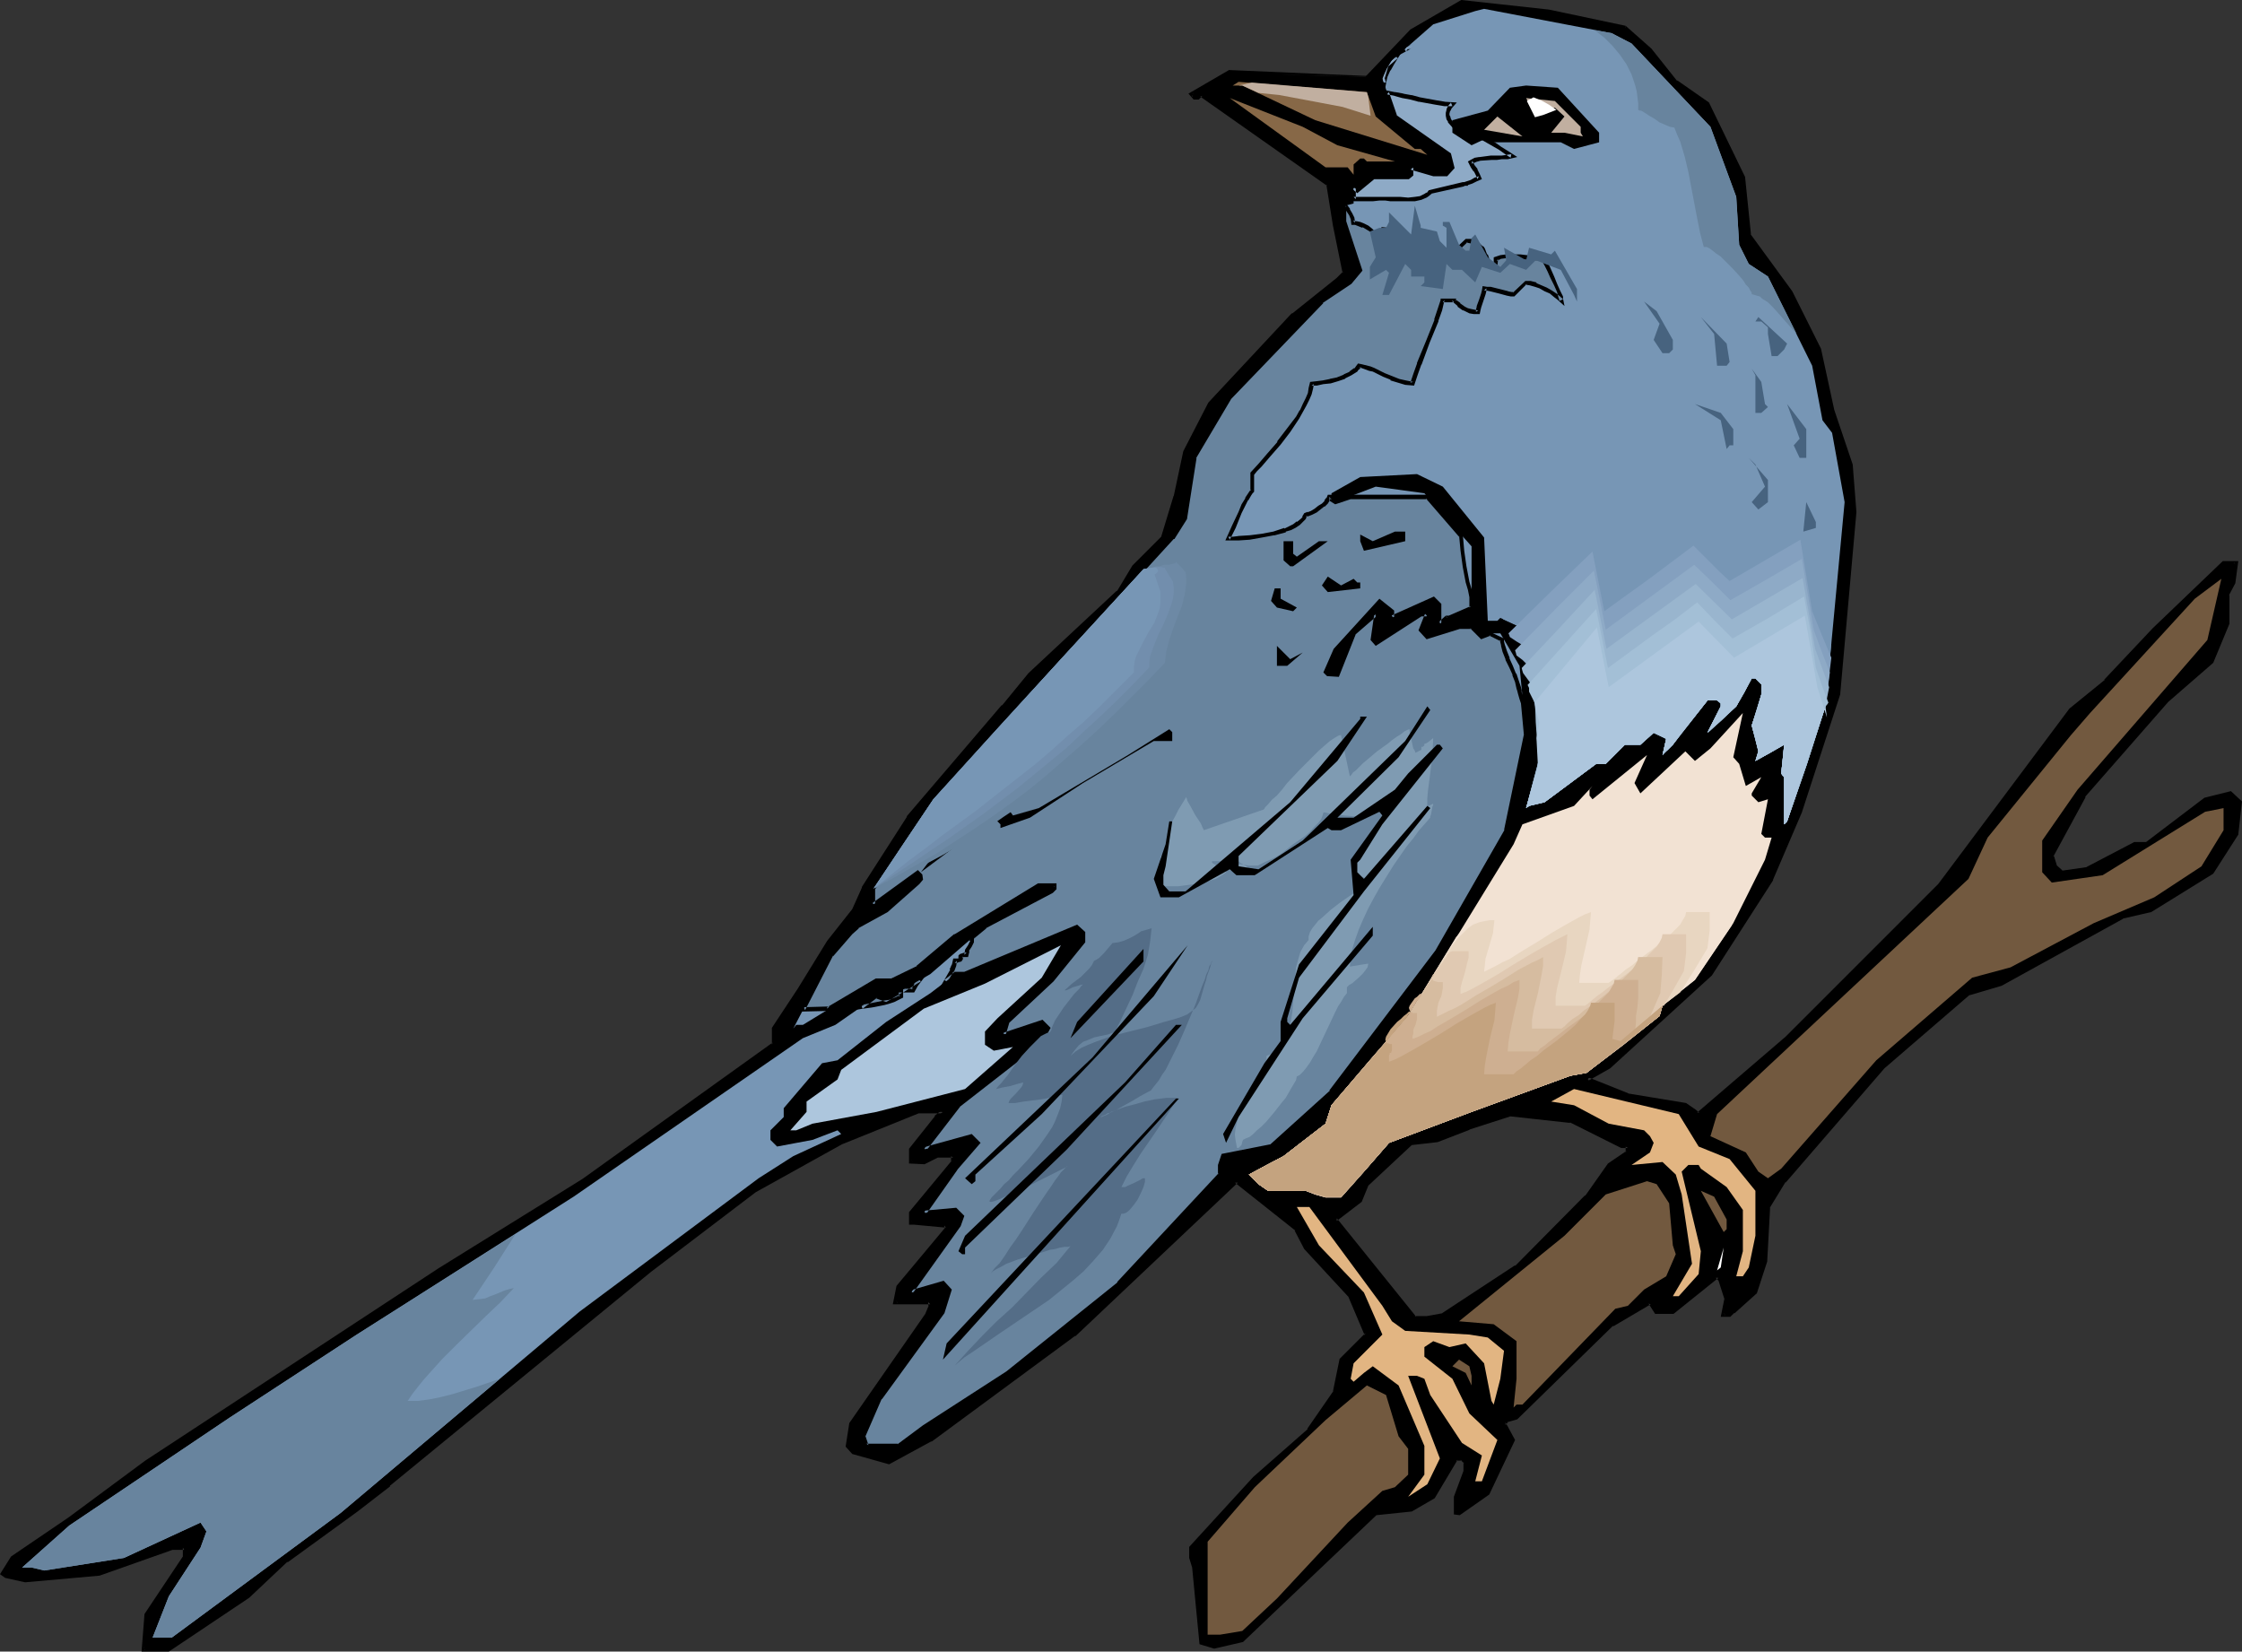 <?xml version="1.0" encoding="UTF-8" standalone="no"?>
<svg
   version="1.0"
   width="130.023mm"
   height="95.778mm"
   id="svg72"
   sodipodi:docname="Bird Perched 96.wmf"
   xmlns:inkscape="http://www.inkscape.org/namespaces/inkscape"
   xmlns:sodipodi="http://sodipodi.sourceforge.net/DTD/sodipodi-0.dtd"
   xmlns="http://www.w3.org/2000/svg"
   xmlns:svg="http://www.w3.org/2000/svg">
  <rect width="100%" height="100%" fill="#333333" stroke="none"/>
  <sodipodi:namedview
     id="namedview72"
     pagecolor="#ffffff"
     bordercolor="#000000"
     borderopacity="0.25"
     inkscape:showpageshadow="2"
     inkscape:pageopacity="0.0"
     inkscape:pagecheckerboard="0"
     inkscape:deskcolor="#d1d1d1"
     inkscape:document-units="mm" />
  <defs
     id="defs1">
    <pattern
       id="WMFhbasepattern"
       patternUnits="userSpaceOnUse"
       width="6"
       height="6"
       x="0"
       y="0" />
  </defs>
  <path
     style="fill:#000000;fill-opacity:1;fill-rule:evenodd;stroke:none"
     d="m 355.52,251.296 -11.312,-5.656 -13.251,-1.454 -8.888,2.909 -7.11,2.747 -5.656,0.646 -9.696,9.05 -1.454,3.555 -5.494,4.202 17.453,21.655 h 2.747 l 3.394,-0.808 16.16,-10.343 15.352,-15.514 4.848,-6.949 4.202,-2.747 v -1.293 z m 0.646,-245.317 5.494,5.01 5.656,6.949 6.949,4.848 7.757,16.161 1.293,12.444 9.05,12.605 6.302,12.605 2.909,13.413 4.202,11.797 0.646,10.343 -3.555,40.078 -8.403,25.695 -6.141,14.706 -13.413,20.847 -22.301,20.362 -4.848,2.747 9.05,3.394 12.605,2.262 2.101,1.454 0.808,0.485 19.392,-16.645 33.613,-33.614 28.603,-38.3 7.595,-6.303 10.666,-11.312 15.19,-14.544 h 2.747 l -0.485,4.202 -1.454,2.747 v 6.303 l -3.394,8.403 -9.858,8.403 -18.261,20.847 -6.949,13.252 0.646,2.262 1.454,1.293 5.656,-0.646 10.504,-5.495 h 2.586 l 12.766,-9.858 5.494,-1.293 2.101,1.939 -0.808,6.949 -5.333,8.403 -13.413,8.403 -6.141,1.293 -26.664,14.706 -7.11,2.101 -18.746,16.161 -21.654,25.049 -3.555,5.656 -0.646,11.797 -2.101,6.949 -4.848,4.202 -0.808,0.646 h -1.293 l 0.646,-3.394 -1.293,-4.202 -0.808,-0.808 -9.696,7.757 h -3.555 l -1.454,-2.101 -8.403,4.848 -20.846,20.524 -2.262,0.485 -0.485,0.808 2.101,3.555 -5.656,11.636 -6.302,4.363 h -0.646 v -3.555 l 2.101,-5.656 v -1.939 l -0.808,-0.808 h -1.293 l -5.01,8.403 -4.848,2.747 -7.757,0.808 -29.25,27.958 -6.141,1.454 -2.909,-0.97 -1.454,-16.484 -0.646,-2.101 v -2.262 l 13.898,-15.191 11.958,-10.504 5.656,-8.565 1.293,-6.949 5.656,-5.495 -3.555,-8.403 -9.858,-10.666 -1.939,-4.04 -13.251,-10.504 -35.552,33.614 -31.512,23.11 -9.211,4.848 -7.595,-2.101 -1.454,-1.454 0.808,-4.848 16.645,-23.918 0.808,-1.939 v -0.808 h -7.595 l 0.646,-3.394 10.504,-12.605 v -0.808 l -7.11,-0.485 h -0.646 v -2.262 l 9.211,-11.151 v -1.293 h -3.717 l -2.747,1.293 h -2.747 v -2.747 l 5.494,-7.111 1.454,-1.131 h -5.494 l -16.806,6.787 -18.907,10.504 -22.947,17.453 -57.368,46.866 -6.949,5.495 -15.514,11.312 -8.403,7.757 -17.291,11.636 h -5.494 l 0.485,-7.595 8.403,-12.444 v -2.262 h -2.747 l -15.998,5.656 -16.16,1.454 -4.202,-0.808 -0.808,-0.646 2.262,-3.394 12.443,-8.403 16.806,-12.605 64.478,-42.017 31.35,-19.554 41.854,-29.897 v -3.555 l 5.494,-8.403 6.464,-10.666 5.494,-6.787 2.101,-4.848 9.858,-15.514 20.846,-24.402 5.818,-6.949 19.392,-18.1 3.394,-5.656 6.464,-6.303 2.747,-9.05 2.101,-9.858 5.494,-10.343 18.099,-19.554 9.696,-7.757 1.616,-1.454 -2.101,-10.343 -1.616,-9.212 -27.795,-19.554 -0.646,0.808 h -0.808 l -0.646,-0.808 8.403,-4.848 30.058,1.293 9.696,-10.343 11.15,-6.303 18.907,1.939 z"
     id="path1" />
  <path
     style="fill:#000000;fill-opacity:1;fill-rule:evenodd;stroke:none"
     d="m 355.52,250.812 h 0.162 l -11.312,-5.656 -13.413,-1.454 -9.05,2.909 h -0.162 l -6.949,2.747 h 0.162 l -5.818,0.646 -10.019,9.373 -1.293,3.555 v -0.162 l -5.818,4.525 17.938,21.978 2.909,0.162 3.717,-0.808 15.998,-10.504 15.514,-15.514 5.01,-6.949 -0.162,0.162 4.202,-2.909 v -2.101 h -1.616 l -0.162,0.808 h 1.454 l -0.485,-0.323 v 1.293 l 0.162,-0.323 -4.04,2.747 -5.01,7.111 v -0.162 l -15.352,15.514 v -0.162 l -15.998,10.504 h 0.162 l -3.555,0.646 h 0.162 -2.747 l 0.323,0.162 -17.453,-21.655 v 0.646 l 5.494,-4.202 1.454,-3.555 v 0 l 9.696,-9.05 -0.162,0.162 5.656,-0.646 7.11,-2.747 h -0.162 l 9.05,-2.909 h -0.162 l 13.251,1.454 -0.162,-0.162 11.312,5.656 z"
     id="path2" />
  <path
     style="fill:#000000;fill-opacity:1;fill-rule:evenodd;stroke:none"
     d="m 356.166,6.464 -0.323,-0.162 5.494,5.01 v -0.162 l 5.656,7.111 6.949,5.01 -0.162,-0.323 7.918,16.161 -0.162,-0.162 1.293,12.605 9.211,12.767 v 0 l 6.302,12.444 -0.162,-0.162 2.909,13.413 v 0 l 4.202,11.959 v 0 l 0.646,10.343 v -0.162 l -3.394,39.917 v 0 l -8.565,25.695 h 0.162 l -6.141,14.706 v 0 l -13.413,20.685 v 0 l -22.139,20.362 v 0 l -5.656,3.071 9.858,3.879 12.605,2.262 -0.162,-0.162 2.101,1.454 1.131,0.646 19.715,-16.807 33.613,-33.614 v 0 l 28.765,-38.3 h -0.162 l 7.595,-6.303 v 0 l 10.666,-11.312 15.19,-14.544 h -0.323 2.747 l -0.485,-0.485 -0.485,4.202 v 0 l -1.454,2.747 v 6.464 l 0.162,-0.323 -3.555,8.565 0.162,-0.162 -9.858,8.403 -18.261,21.009 -7.11,13.413 0.808,2.424 1.616,1.616 5.979,-0.808 10.504,-5.495 h -0.162 2.747 l 12.766,-9.696 v 0 l 5.494,-1.293 -0.485,-0.162 2.101,1.939 -0.162,-0.323 -0.808,6.949 0.162,-0.162 -5.494,8.403 0.162,-0.162 -13.413,8.242 h 0.162 l -6.141,1.293 -26.664,14.868 v -0.162 l -7.11,2.262 -18.907,16.161 -21.654,25.049 v 0 l -3.717,5.818 -0.646,11.959 v -0.162 l -2.101,6.949 0.162,-0.162 -4.848,4.202 v 0 l -0.808,0.646 h 0.323 -1.293 l 0.323,0.485 0.808,-3.555 -1.454,-4.363 -0.97,-1.131 -10.181,7.919 h 0.323 -3.555 l 0.323,0.162 -1.616,-2.424 -8.726,5.01 -21.008,20.524 0.162,-0.162 -2.262,0.646 -0.97,1.131 2.262,3.717 v -0.485 l -5.494,11.797 v -0.162 l -6.141,4.363 0.162,-0.162 h -0.646 l 0.485,0.485 v -3.555 0.162 l 2.101,-5.656 -0.162,-2.262 -0.97,-0.97 h -1.778 l -5.01,8.565 0.162,-0.162 -4.848,2.747 0.162,-0.162 -7.918,0.97 -29.411,27.958 0.162,-0.162 -6.141,1.454 h 0.323 l -2.909,-0.808 0.323,0.323 -1.454,-16.645 -0.646,-2.101 v 0.162 -2.262 l -0.162,0.323 13.898,-15.191 11.958,-10.504 5.656,-8.565 1.454,-7.111 -0.162,0.162 5.818,-5.656 -3.717,-8.888 -9.858,-10.666 v 0.162 l -1.939,-4.04 -13.574,-10.989 -35.875,33.937 v -0.162 l -31.35,23.11 v 0 l -9.211,5.01 0.323,-0.162 -7.595,-2.101 0.162,0.162 -1.454,-1.454 0.162,0.323 0.808,-4.848 -0.162,0.323 16.645,-23.918 0.97,-2.101 -0.162,-1.293 h -7.918 l 0.323,0.485 0.646,-3.555 v 0.323 l 10.666,-12.767 V 268.265 l -7.434,-0.646 h -0.808 l 0.323,0.485 v -2.262 0.323 l 9.211,-11.312 v -1.939 h -4.04 l -2.909,1.454 0.162,-0.162 h -2.747 l 0.323,0.485 v -2.747 0.323 l 5.494,-7.111 v 0 l 2.262,-1.939 h -6.787 l -16.968,6.787 -18.746,10.504 h -0.162 l -22.947,17.453 v 0.162 L 85.002,324.988 v 0 l -7.11,5.495 -15.352,11.151 -0.162,0.162 -8.403,7.757 0.162,-0.162 -17.453,11.797 0.323,-0.162 h -5.494 l 0.323,0.646 0.646,-7.757 v 0.323 l 8.403,-12.605 v -2.747 h -3.232 l -15.998,5.656 v 0 L 5.333,345.836 h 0.162 l -4.04,-0.808 h 0.162 l -0.808,-0.485 0.162,0.646 2.101,-3.394 H 2.909 l 12.605,-8.403 16.806,-12.444 64.317,-42.179 31.512,-19.554 41.854,-30.059 0.162,-3.717 -0.162,0.162 5.656,-8.242 6.302,-10.666 v 0 l 5.494,-6.949 2.101,-4.848 v 0 l 9.858,-15.353 v 0 l 20.846,-24.402 v 0 l 5.818,-7.111 v 0.162 l 19.392,-18.1 3.394,-5.656 v 0 l 6.464,-6.303 2.909,-9.212 v -0.162 l 1.939,-9.696 v 0.162 l 5.494,-10.504 v 0.162 l 18.099,-19.554 v 0 l 9.696,-7.757 v 0 l 1.616,-1.616 -1.939,-10.666 -1.616,-9.212 -28.28,-19.877 -0.97,0.97 0.323,-0.162 h -0.808 l 0.323,0.162 -0.646,-0.808 -0.162,0.808 8.565,-5.01 h -0.323 l 29.734,0.646 0.323,-0.162 -30.219,-1.293 -8.888,5.171 1.131,1.293 h 1.131 l 0.808,-0.808 -0.485,0.162 27.795,19.554 -0.162,-0.323 1.454,9.05 2.101,10.343 0.162,-0.323 -1.454,1.454 v 0 l -9.696,7.757 h -0.162 l -18.261,19.554 -5.494,10.666 -2.101,9.858 v -0.162 l -2.747,9.05 0.162,-0.162 -6.464,6.464 -3.394,5.656 v -0.162 l -19.392,18.1 v 0 l -5.818,7.111 v -0.162 l -20.846,24.402 v 0.162 l -9.858,15.353 v 0.162 l -2.101,4.687 v 0 l -5.494,6.949 v 0 l -6.464,10.504 -5.656,8.565 v 3.717 l 0.162,-0.485 -41.693,29.897 L 96.152,277.961 31.835,320.14 15.029,332.584 2.424,341.149 0,345.028 l 1.131,0.808 4.363,0.97 16.322,-1.454 15.998,-5.656 h -0.162 2.747 l -0.323,-0.485 v 2.262 -0.323 l -8.403,12.605 -0.646,8.242 h 5.979 l 17.614,-11.797 v 0 l 8.403,-7.919 v 0.162 l 15.352,-11.151 7.11,-5.495 v -0.162 l 57.206,-46.866 v 0 l 22.947,-17.453 v 0 l 18.907,-10.504 16.806,-6.787 h -0.162 5.494 l -0.323,-0.646 -1.454,1.131 v 0.162 l -5.656,7.111 v 3.232 l 3.394,0.162 2.909,-1.454 h -0.323 3.717 l -0.485,-0.323 v 1.293 l 0.162,-0.323 -9.373,11.312 v 2.747 h 1.131 v 0 l 6.949,0.646 -0.323,-0.485 v 0.808 l 0.162,-0.323 -10.666,12.767 -0.808,4.04 h 8.242 l -0.485,-0.485 v 0.808 l 0.162,-0.162 -0.808,1.939 v 0 l -16.645,23.918 -0.808,5.171 1.454,1.616 8.08,2.262 9.211,-5.01 h 0.162 l 31.35,-23.11 h 0.162 l 35.552,-33.614 h -0.646 l 13.251,10.504 h -0.162 l 2.101,4.04 9.858,10.666 -0.162,-0.162 3.555,8.403 0.162,-0.485 -5.656,5.656 -1.454,7.111 0.162,-0.162 -5.818,8.403 h 0.162 l -11.958,10.504 -14.059,15.353 v 2.424 l 0.646,2.101 v 0 l 1.616,16.807 3.232,0.97 6.302,-1.454 29.411,-27.958 -0.162,0.162 7.757,-0.808 5.01,-2.909 5.01,-8.403 -0.323,0.162 h 1.293 l -0.323,-0.162 0.808,0.808 -0.162,-0.323 v 1.939 0 l -2.101,5.656 v 3.879 l 1.293,0.162 6.464,-4.525 5.656,-11.959 -2.101,-3.879 v 0.646 l 0.646,-0.808 -0.323,0.162 2.262,-0.646 21.008,-20.524 v 0.162 l 8.242,-4.848 -0.485,-0.162 1.454,2.262 h 4.04 l 9.858,-7.919 h -0.646 l 0.808,0.808 -0.162,-0.162 1.293,4.04 v -0.162 l -0.808,4.04 h 2.101 l 0.808,-0.808 h 0.162 l 4.848,-4.363 2.262,-6.949 0.646,-11.959 -0.162,0.323 3.555,-5.818 v 0.162 l 21.654,-25.049 18.746,-16.161 -0.162,0.162 7.11,-2.101 26.664,-14.706 h -0.162 l 6.302,-1.454 13.574,-8.403 5.494,-8.565 0.808,-7.272 -2.424,-2.262 -5.818,1.454 -12.766,9.696 h 0.162 -2.747 l -10.504,5.495 h 0.162 l -5.656,0.808 h 0.323 l -1.454,-1.293 0.162,0.162 -0.646,-2.101 -0.162,0.162 7.11,-13.09 h -0.162 l 18.261,-20.847 9.858,-8.565 3.555,-8.565 v -6.303 l -0.162,0.162 1.454,-2.747 0.646,-4.848 h -3.394 l -15.352,14.706 -10.666,11.312 h 0.162 l -7.757,6.303 -28.765,38.462 0.162,-0.162 -33.613,33.614 -19.392,16.645 h 0.485 l -0.808,-0.646 -2.101,-1.454 -12.766,-2.101 h 0.162 l -8.888,-3.555 v 0.808 l 4.848,-2.747 22.301,-20.362 13.413,-20.847 v -0.162 l 6.302,-14.706 v 0 l 8.403,-25.857 3.555,-39.917 v -0.162 l -0.808,-10.343 -4.04,-11.959 v 0 l -2.909,-13.413 -6.302,-12.605 v 0 l -9.211,-12.605 0.162,0.162 -1.293,-12.605 -7.918,-16.322 -6.949,-4.848 v 0.162 l -5.656,-7.111 v 0 L 356.328,5.656 Z"
     id="path3" />
  <path
     style="fill:#000000;fill-opacity:1;fill-rule:evenodd;stroke:none"
     d="m 269.548,16.161 30.219,1.293 9.858,-10.343 h -0.162 l 11.15,-6.303 h -0.323 L 339.36,2.909 356.166,6.464 356.328,5.656 339.521,2.101 320.291,0 309.14,6.464 299.283,16.807 Z"
     id="path4" />
  <path
     style="fill:#7796b5;fill-opacity:1;fill-rule:evenodd;stroke:none"
     d="m 357.62,9.535 17.291,18.261 5.656,15.353 0.646,10.504 2.101,4.202 4.202,2.747 9.696,19.554 2.262,11.959 2.101,2.747 2.747,15.191 -4.202,44.765 -8.403,25.21 -0.646,0.646 v -10.343 l -0.646,-0.808 0.646,-6.303 -6.302,3.555 0.646,-2.101 -1.454,-5.656 2.101,-6.787 v -2.262 l -1.293,-1.293 h -0.808 l -3.394,6.141 -6.302,5.656 2.909,-5.656 v -0.646 l -0.808,-0.646 h -2.101 l -7.595,9.696 -2.262,2.262 0.808,-3.555 -2.747,-1.454 -2.909,2.747 H 356.166 l -4.202,4.202 h -2.101 l -11.312,8.403 -3.394,0.808 -0.646,0.485 3.555,-13.09 -2.262,-19.554 -2.747,-7.111 -4.202,-1.939 -0.646,0.646 h -2.101 l -0.808,-18.261 -9.05,-11.151 -5.656,-2.747 -12.443,0.646 -6.302,3.555 v 1.454 l 0.808,0.485 8.888,-3.394 10.666,1.454 10.342,11.636 v 13.413 l -4.848,2.262 h -0.646 l -1.454,1.293 v -4.202 l -1.454,-1.293 -9.05,4.202 v -1.454 l -2.747,-2.262 -9.696,10.666 -2.101,4.848 0.485,0.646 h 2.101 l 3.555,-9.05 4.848,-4.202 -0.646,5.656 0.646,0.646 9.858,-6.303 h 1.454 l -1.454,3.394 1.454,1.616 6.949,-2.262 h 2.747 l 2.262,2.262 2.101,-0.808 h 1.939 l 4.202,7.111 1.454,15.191 -4.363,20.847 -15.19,26.503 -23.109,30.867 -13.251,11.959 -10.504,2.101 -0.646,1.939 v 2.101 l -22.301,23.918 -24.402,19.554 -18.261,11.797 -5.494,4.202 h -7.11 l -0.646,-2.101 3.555,-8.403 13.898,-18.908 1.293,-4.848 -1.293,-1.293 -6.949,1.939 10.342,-14.706 0.808,-1.939 -1.454,-1.454 -6.949,0.646 6.949,-9.696 4.848,-5.656 -1.293,-1.454 -10.504,2.909 7.595,-9.696 18.261,-14.06 1.454,-2.747 -1.454,-1.454 -8.403,2.747 0.808,-2.747 9.858,-9.211 6.787,-8.403 v -1.939 l -1.293,-1.293 -24.563,10.343 h -2.101 l -5.494,4.202 -9.696,6.303 -10.666,8.403 -3.394,0.646 -8.403,9.858 v 1.939 l -2.909,2.909 v 2.101 l 1.454,1.454 7.757,-1.454 5.494,-2.101 0.808,0.808 -10.504,4.848 -7.595,4.848 -39.269,29.251 -52.358,44.118 -37.006,27.311 h -4.202 l 3.555,-9.05 6.949,-10.666 1.293,-3.555 -1.293,-1.939 -16.806,7.757 -17.453,2.747 -2.747,-0.646 H 4.848 l 10.342,-9.212 35.067,-23.594 27.957,-18.261 47.51,-30.22 50.258,-34.745 7.11,-2.909 9.05,-6.303 2.101,0.808 9.696,-5.656 11.958,-10.343 14.706,-7.757 0.485,-0.646 v -0.808 h -3.394 l -18.261,11.151 -8.242,6.949 -5.656,2.747 h -3.394 l -16.16,9.858 h -1.454 l -0.646,0.808 8.403,-16.161 4.202,-4.848 1.454,-1.293 6.302,-3.555 6.949,-6.141 0.646,-0.808 v -0.808 l -0.646,-0.646 -9.858,7.111 v -3.555 l 13.251,-19.554 27.957,-30.705 24.402,-26.665 2.909,-4.202 1.939,-13.252 7.757,-13.252 20.2,-21.009 6.302,-4.202 2.101,-2.747 -3.394,-10.504 v -3.555 l 1.939,-0.485 v -3.555 l 0.808,0.646 3.394,-2.747 h 7.757 l 0.646,-0.646 v -1.616 l 4.848,1.616 h 2.909 l 1.293,-1.616 -0.646,-2.747 -11.958,-8.403 -2.747,-8.403 0.808,-2.747 10.342,-9.05 9.211,-2.909 1.939,-0.485 27.957,5.333 z"
     id="path5" />
  <path
     style="fill:#8eaac6;fill-opacity:1;fill-rule:evenodd;stroke:none"
     d="m 303.969,20.201 1.778,0.323 1.778,0.485 1.778,0.323 1.778,0.485 3.717,0.646 1.778,0.323 h 1.778 l -0.646,0.808 -0.323,0.646 -0.162,0.485 0.162,0.646 0.162,0.646 0.323,0.485 0.808,1.293 h 0.646 l 0.485,0.162 1.131,0.323 0.162,0.485 0.162,0.485 1.616,0.323 1.293,0.485 1.293,0.485 1.131,0.485 0.97,0.646 1.131,0.808 1.293,0.808 1.454,0.97 -1.131,0.162 -1.131,0.162 h -1.131 -1.293 l -2.424,0.323 -1.131,0.162 -0.808,0.485 0.485,0.808 0.485,0.97 0.485,0.97 0.485,0.808 -0.808,0.323 -0.97,0.323 -0.97,0.485 -0.485,0.162 h -0.323 l -7.272,1.778 -0.485,0.323 -0.485,0.485 -1.131,0.485 -1.293,0.162 -1.454,0.162 -1.778,-0.162 h -2.101 l -1.131,-0.162 h -1.293 l -1.454,0.162 h -1.293 -2.909 v -2.586 l 0.808,0.646 3.394,-2.747 h 7.757 l 0.646,-0.646 v -1.616 l 4.848,1.616 h 2.909 l 1.293,-1.616 -0.646,-2.747 -11.958,-8.403 z m 5.656,-10.181 -0.808,0.323 -0.97,0.646 0.485,-0.646 h 0.808 z m -3.555,2.424 -0.808,1.293 -0.97,1.454 -0.646,1.454 -0.162,0.808 -0.162,0.646 -0.323,-0.97 0.808,-2.747 z"
     id="path6" />
  <path
     style="fill:#000000;fill-opacity:1;fill-rule:evenodd;stroke:none"
     d="m 304.454,20.201 -0.485,0.485 1.778,0.323 h -0.162 l 1.778,0.485 v 0 l 1.778,0.323 v 0 l 1.778,0.485 h 0.162 l 3.555,0.646 1.939,0.323 v 0 h 1.778 l -0.323,-0.808 -0.646,0.808 -0.323,0.646 v 0.162 l -0.162,0.646 v 0.646 l 0.162,0.808 0.323,0.485 V 26.826 l 1.131,1.293 0.808,0.162 h -0.162 l 0.646,0.162 0.97,0.323 -0.323,-0.323 0.323,0.485 0.162,0.808 1.778,0.323 v 0 l 1.293,0.323 v 0 l 1.131,0.485 1.131,0.646 v 0 l 1.131,0.646 1.131,0.646 1.131,0.808 1.454,0.97 0.162,-0.808 -0.97,0.162 -1.131,0.162 v 0 h -1.131 -1.293 l -2.424,0.323 h -0.162 l -0.97,0.162 -1.454,0.808 0.646,1.293 0.646,0.97 v -0.162 l 0.485,0.97 0.323,0.808 0.323,-0.646 -0.97,0.323 v 0 l -0.808,0.485 -0.97,0.323 v 0 l -0.485,0.162 h 0.162 -0.485 v 0 l -7.434,1.778 -0.485,0.646 v -0.162 l -0.485,0.323 v 0 l -0.97,0.485 v 0 l -1.131,0.162 v 0 l -1.454,0.162 -1.778,-0.162 h -2.101 -1.131 -1.293 -1.454 -1.293 -2.909 l 0.485,0.485 v -2.586 l -0.808,0.323 1.131,0.97 3.717,-3.071 h -0.323 7.918 l 0.97,-0.808 v -1.778 l -0.646,0.485 5.01,1.454 h 3.07 l 1.616,-1.778 -0.808,-3.232 -11.958,-8.403 0.162,0.162 -1.778,-5.171 -1.131,-0.485 2.101,6.141 11.958,8.403 -0.162,-0.162 0.808,2.747 V 36.361 l -1.293,1.616 0.323,-0.162 h -2.909 0.162 l -5.494,-1.616 v 2.101 l 0.162,-0.323 -0.646,0.646 0.323,-0.162 h -7.918 l -3.555,2.909 h 0.646 l -1.616,-1.293 0.162,4.04 h 3.232 1.293 l 1.454,-0.162 h 1.293 l 1.131,0.162 h 2.101 1.778 1.454 v 0 l 1.454,-0.323 1.131,-0.485 0.485,-0.323 0.162,-0.162 0.485,-0.323 h -0.323 l 7.272,-1.616 v 0 l 0.323,-0.162 h 0.162 0.485 v -0.162 l 0.97,-0.323 0.97,-0.485 v 0 l 1.131,-0.485 -0.485,-1.131 -0.485,-0.97 v -0.162 l -0.646,-0.808 -0.485,-0.97 -0.162,0.646 0.97,-0.323 h -0.162 l 1.131,-0.323 v 0 l 2.424,-0.162 h -0.162 1.293 l 1.131,-0.162 h 0.162 1.131 l 2.101,-0.485 -2.262,-1.454 -1.293,-0.808 -1.131,-0.808 -1.131,-0.646 v 0 l -1.131,-0.646 -1.293,-0.485 v 0 l -1.454,-0.485 v 0 l -1.454,-0.323 0.323,0.323 -0.162,-0.323 -0.323,-0.808 -1.293,-0.485 -0.485,-0.162 h -0.162 -0.485 l 0.323,0.162 -0.97,-1.131 v 0 l -0.323,-0.646 0.162,0.162 -0.323,-0.646 v 0.162 -0.646 0.162 l 0.162,-0.646 v 0.162 l 0.323,-0.646 -0.162,0.162 1.293,-1.454 -2.747,-0.162 h 0.162 l -1.939,-0.323 -3.555,-0.646 v 0 l -1.778,-0.485 h -0.162 l -1.778,-0.323 h 0.162 l -1.778,-0.323 h -0.162 l -2.424,-0.485 z"
     id="path7" />
  <path
     style="fill:#000000;fill-opacity:1;fill-rule:evenodd;stroke:none"
     d="m 309.787,10.504 -0.323,-0.808 -0.808,0.323 h -0.162 l -0.808,0.485 0.485,0.808 0.485,-0.646 -0.162,0.162 0.808,-0.162 0.485,-0.162 -0.323,-0.808 -0.485,0.162 h 0.162 l -0.97,0.162 -3.394,3.071 4.202,-2.262 h -0.162 l 0.97,-0.323 -0.323,-0.808 z"
     id="path8" />
  <path
     style="fill:#000000;fill-opacity:1;fill-rule:evenodd;stroke:none"
     d="m 306.393,12.767 -0.646,-0.646 -0.808,1.293 -0.97,1.616 v 0 l -0.646,1.454 v 0 l -0.323,0.808 -0.162,0.808 h 0.97 l -0.323,-1.131 v 0.323 l 0.808,-2.747 -0.162,0.162 2.262,-1.939 1.616,-2.586 -4.686,3.879 -0.808,3.071 0.97,2.909 0.485,-2.586 v 0 l 0.162,-0.646 v 0 l 0.646,-1.454 v 0.162 l 0.808,-1.454 2.424,-3.879 z"
     id="path9" />
  <path
     style="fill:#68849e;fill-opacity:1;fill-rule:evenodd;stroke:none"
     d="m 197.475,217.198 -3.232,1.939 -2.101,-0.808 -3.394,2.262 2.747,-0.323 2.424,-0.485 0.97,-0.323 0.97,-0.323 0.808,-0.323 0.808,-0.323 z m 97.283,-172.11 0.808,0.97 0.485,0.808 0.323,0.97 0.162,0.97 0.646,0.162 0.808,0.162 0.808,0.323 0.808,0.485 0.97,0.485 0.646,0.646 0.323,0.808 0.323,0.808 1.131,-2.424 h 1.454 l 1.131,0.323 0.97,0.646 0.97,0.485 0.808,0.808 0.808,0.97 1.778,1.939 v -1.293 -1.454 l 0.97,0.162 0.97,0.323 2.101,0.97 1.939,0.808 0.808,0.323 0.97,0.162 2.747,-2.747 0.97,0.162 0.646,0.162 0.646,0.323 0.485,0.485 0.485,0.323 0.485,0.646 0.485,1.131 0.162,0.485 0.323,0.485 0.485,0.808 0.162,0.323 0.323,0.162 h 0.323 l 0.485,-0.162 v -1.293 l 1.131,-0.323 1.293,-0.323 h 1.293 l 1.454,0.162 2.909,0.323 1.293,0.162 h 0.97 0.162 l 0.162,0.323 0.162,0.323 0.162,0.485 0.646,1.454 0.808,1.454 0.646,1.616 0.646,1.454 0.323,0.646 0.162,0.646 0.162,0.485 v 0.323 l -0.646,-0.646 -0.808,-0.646 -0.97,-0.646 -0.97,-0.646 -1.293,-0.485 -0.97,-0.485 -1.131,-0.323 -1.131,-0.162 -2.586,2.586 h -0.485 l -0.808,-0.162 -1.939,-0.485 -1.939,-0.485 -0.646,-0.162 h -0.646 v 0.485 l -0.162,0.646 -0.485,1.616 -0.485,1.293 -0.162,0.646 v 0.485 h -0.97 l -0.808,-0.162 -0.646,-0.162 -0.646,-0.323 -1.131,-0.97 -1.131,-0.808 v -0.162 h -1.293 -1.131 v 0.162 l -0.646,1.939 -0.808,2.262 -1.939,4.848 -1.778,4.687 -0.808,2.424 -0.646,1.939 -1.454,-0.162 -1.616,-0.485 -1.616,-0.485 -1.616,-0.808 -1.616,-0.646 -0.646,-0.323 -0.808,-0.323 -1.293,-0.485 h -0.485 l -0.646,-0.162 -0.323,0.485 -0.323,0.485 -1.131,0.808 -1.293,0.646 -1.616,0.485 -1.616,0.485 -1.454,0.323 -1.454,0.162 h -1.131 l -0.162,1.131 -0.162,1.131 -0.646,1.131 -0.485,1.293 -0.808,1.454 -0.808,1.293 -1.939,2.909 -2.101,2.747 -2.262,2.586 -0.97,1.131 -0.97,1.131 -0.97,0.97 -0.646,0.808 v 3.879 l -0.323,0.323 -0.323,0.323 -0.646,1.131 -0.808,1.293 -0.646,1.616 -1.454,3.232 -0.646,1.293 -0.485,1.131 h 0.97 1.293 l 2.424,-0.162 2.747,-0.485 2.586,-0.485 2.424,-0.646 1.131,-0.485 0.97,-0.485 0.808,-0.485 0.646,-0.646 0.646,-0.646 0.323,-0.646 0.646,-0.162 0.646,-0.323 0.808,-0.485 0.97,-0.485 0.808,-0.646 0.646,-0.646 0.323,-0.646 0.323,-0.485 h 0.485 v 0.646 l 0.808,0.485 3.232,-1.131 h 16.968 l 7.272,8.403 0.323,3.394 0.646,3.394 0.646,3.394 0.323,1.778 0.485,1.454 v 2.424 l -4.848,2.262 h -0.646 l -1.454,1.293 v -4.202 l -1.454,-1.293 -9.05,4.202 v -1.454 l -2.747,-2.262 -9.696,10.666 -2.101,4.848 0.485,0.646 h 2.101 l 3.555,-9.05 4.848,-4.202 -0.646,5.656 0.646,0.646 9.858,-6.303 h 1.454 l -1.454,3.394 1.454,1.616 6.949,-2.262 h 2.747 l 2.262,2.262 1.778,-0.808 2.586,1.454 0.162,0.485 v 0.646 l 0.485,1.454 0.646,1.454 0.808,1.778 0.646,1.616 0.485,1.616 0.485,1.454 0.162,0.646 v 0.485 l 0.485,1.131 0.323,0.97 0.646,7.111 -4.363,20.847 -15.19,26.503 -23.109,30.867 -13.251,11.959 -10.504,2.101 -0.646,1.939 v 2.101 l -22.301,23.918 -24.402,19.554 -18.261,11.797 -5.494,4.202 h -7.11 l -0.646,-2.101 3.555,-8.403 13.898,-18.908 1.293,-4.848 -1.293,-1.293 -6.949,1.939 10.342,-14.706 0.808,-1.939 -1.454,-1.454 -6.949,0.646 6.949,-9.696 4.848,-5.656 -1.293,-1.454 -10.504,2.909 7.595,-9.696 18.261,-14.06 1.454,-2.747 -1.454,-1.454 -8.403,2.747 0.808,-2.747 9.858,-9.211 6.787,-8.403 v -1.939 l -1.293,-1.293 -24.563,10.343 h -2.101 l -2.101,1.616 1.293,-2.424 0.485,-1.131 0.162,-0.97 h 0.485 0.323 l 0.323,-0.162 0.162,-0.162 v -0.646 l 0.162,-0.162 0.323,-0.162 h 0.323 0.485 l 0.162,-0.97 0.485,-0.97 0.485,-0.97 0.162,-0.485 v -0.485 l 2.747,-2.262 14.706,-7.757 0.485,-0.646 v -0.808 h -3.394 l -18.261,11.151 -8.242,6.949 -5.656,2.747 h -3.394 l -10.342,6.303 -2.909,0.162 h -2.747 l 6.141,-11.959 4.202,-4.848 1.454,-1.293 6.302,-3.555 6.949,-6.141 0.646,-0.808 v -0.808 l -0.646,-0.646 -9.858,7.111 v -3.555 l 13.251,-19.554 27.957,-30.705 24.402,-26.665 2.909,-4.202 1.939,-13.252 7.757,-13.252 20.2,-21.009 6.302,-4.202 2.101,-2.747 -3.394,-10.504 z m 42.501,121.527 -2.747,10.504 0.646,-0.485 3.394,-0.808 0.323,-0.162 -0.646,-4.525 z m -135.582,48.158 -4.04,2.262 h 2.586 l 0.646,-1.131 z"
     id="path10" />
  <path
     style="fill:#000000;fill-opacity:1;fill-rule:evenodd;stroke:none"
     d="m 197.96,216.39 -4.04,2.424 0.485,-0.162 -2.424,-0.808 -5.01,3.555 4.525,-0.646 2.424,-0.485 v 0 l 1.131,-0.323 0.97,-0.323 v 0 l 0.97,-0.485 0.97,-0.485 v -2.262 l -0.97,0.808 v 1.293 l 0.323,-0.485 -0.808,0.485 -0.808,0.323 v 0 l -0.808,0.323 -1.131,0.162 v 0 l -2.424,0.485 -2.586,0.485 0.323,0.808 3.232,-2.424 -0.323,0.162 2.262,0.808 3.555,-2.101 -0.808,-0.323 z"
     id="path11" />
  <path
     style="fill:#000000;fill-opacity:1;fill-rule:evenodd;stroke:none"
     d="m 295.081,45.411 -0.646,-0.162 0.646,0.97 v 0 l 0.646,0.97 0.323,0.808 v -0.162 l 0.162,1.454 h 0.97 -0.162 l 0.808,0.323 v 0 l 0.808,0.323 V 49.774 l 0.808,0.485 v 0 l 0.808,0.485 v 0 l 0.646,0.646 h -0.162 l 0.485,0.646 v -0.162 l 0.323,2.262 1.939,-3.717 -0.485,0.162 1.293,0.162 v 0 l 1.131,0.323 v 0 l 0.97,0.485 v 0 l 0.808,0.646 v -0.162 l 0.808,0.808 0.808,0.97 2.586,2.586 v -3.717 l -0.485,0.485 0.97,0.162 v 0 l 0.97,0.323 -0.162,-0.162 4.04,1.939 0.97,0.323 v 0 h 1.131 l 2.909,-2.747 -0.323,0.162 0.808,0.162 v 0 l 0.646,0.162 V 53.33 l 0.646,0.323 h -0.162 l 0.485,0.485 0.485,0.323 v 0 l 0.323,0.485 v 0 l 0.646,1.131 h -0.162 l 0.323,0.485 v 0 l 0.323,0.485 0.323,0.97 0.485,0.323 0.323,0.162 h 0.646 l 0.646,-0.162 0.162,-1.616 -0.323,0.485 0.97,-0.485 v 0 l 1.293,-0.162 v 0 h 1.293 l 1.454,0.162 v 0 l 2.747,0.323 h 1.293 0.162 l 0.97,0.162 -0.323,-0.162 h 0.162 -0.162 l 0.646,1.131 0.646,1.293 0.646,1.454 0.808,1.616 0.646,1.454 0.162,0.646 v 0 l 0.162,0.646 0.162,0.323 v 0 0.323 l 0.808,-0.323 -0.646,-0.646 v 0 l -0.808,-0.646 -0.97,-0.646 v 0 l -1.131,-0.646 -1.131,-0.485 -1.131,-0.485 v -0.162 l -1.293,-0.323 v 0 h -1.131 l -2.747,2.586 0.323,-0.162 h -0.646 l -0.808,-0.162 h 0.162 l -1.939,-0.485 -1.939,-0.485 v 0 h -0.808 l -0.97,-0.162 -0.162,0.97 -0.162,0.646 v 0 l -0.485,1.454 -0.485,1.293 v 0.162 l -0.162,0.646 v 0.485 l 0.485,-0.323 -0.808,-0.162 -0.808,-0.162 v 0 l -0.646,-0.162 v 0 l -0.646,-0.323 v 0 l -1.131,-0.808 h 0.162 l -1.131,-0.808 0.162,0.323 v -0.485 h -3.394 v 0.485 -0.162 l -0.646,1.939 -0.808,2.424 0.162,-0.162 -1.939,4.848 v 0 l -1.939,4.687 v 0.162 l -0.808,2.262 -0.646,1.939 0.646,-0.162 -1.616,-0.323 v 0 l -1.454,-0.323 -1.616,-0.646 v 0 l -1.616,-0.646 -1.616,-0.808 -0.646,-0.323 v 0 l -0.808,-0.323 -1.293,-0.323 -0.646,-0.162 v 0 l -0.808,-0.162 -0.485,0.646 v 0 l -0.323,0.485 v -0.162 l -1.131,0.808 h 0.162 l -1.454,0.646 h 0.162 l -1.616,0.646 -1.616,0.323 h 0.162 l -1.616,0.323 -1.293,0.162 v 0 l -1.454,0.162 -0.323,1.293 v 0 l -0.162,1.131 v 0 l -0.485,1.131 -0.646,1.293 -0.646,1.454 v -0.162 l -0.808,1.454 -2.101,2.747 -2.101,2.747 h 0.162 l -2.262,2.586 -0.97,1.131 -0.97,1.131 -1.778,1.939 v 4.04 l 0.162,-0.323 -0.323,0.323 -0.323,0.485 v 0 l -0.646,0.97 v 0.162 l -0.808,1.293 -0.646,1.616 -1.454,3.071 -0.646,1.454 -0.808,1.778 h 1.616 1.293 v 0 l 2.424,-0.162 2.747,-0.485 2.586,-0.485 h 0.162 l 2.424,-0.646 v -0.162 l 1.131,-0.323 0.97,-0.485 v 0 l 0.97,-0.646 v 0 l 0.646,-0.646 0.646,-0.646 0.323,-0.808 -0.323,0.323 0.646,-0.162 0.808,-0.323 0.97,-0.485 v 0 l 0.808,-0.646 0.808,-0.646 h 0.162 l 0.646,-0.646 0.485,-0.808 0.162,-0.485 -0.323,0.323 h 0.485 l -0.485,-0.485 v 0.808 l 1.293,0.808 3.394,-1.131 h -0.162 16.968 l -0.323,-0.162 7.272,8.403 v -0.323 l 0.323,3.394 0.485,3.555 0.646,3.394 v 0 l 0.485,1.616 0.323,1.616 v -0.162 2.424 l 0.323,-0.323 -4.848,2.101 h 0.162 -0.808 l 0.485,0.808 h -0.323 0.646 l 5.333,-2.262 v -2.747 l -0.485,-1.616 -0.485,-1.616 v 0 l -0.646,-3.394 -0.485,-3.394 -0.323,-3.717 -7.595,-8.565 h -17.13 l -3.394,1.131 0.485,0.162 -0.97,-0.646 0.323,0.485 -0.162,-1.131 h -1.131 l -0.323,0.808 v -0.162 l -0.485,0.646 h 0.162 l -0.646,0.646 v 0 l -0.808,0.485 -0.808,0.646 v 0 l -0.808,0.485 -0.808,0.323 0.162,-0.162 -0.808,0.323 -0.485,0.808 h 0.162 l -0.646,0.646 0.162,-0.162 -0.808,0.646 v -0.162 l -0.808,0.646 v 0 l -0.97,0.485 -0.97,0.485 v -0.162 l -2.424,0.808 v 0 l -2.586,0.485 -2.586,0.323 -2.586,0.162 h 0.162 l -1.293,0.162 h -0.97 l 0.323,0.646 0.646,-1.293 0.646,-1.293 1.293,-3.232 0.808,-1.616 0.646,-1.293 v 0.162 l 0.646,-1.131 v 0 l 0.323,-0.485 0.323,-0.323 v -4.04 0.323 l 0.646,-0.808 0.97,-0.97 0.97,-1.131 0.97,-1.131 2.262,-2.586 v 0 l 2.101,-2.747 1.939,-2.909 0.808,-1.454 v 0 l 0.808,-1.454 0.646,-1.293 0.485,-1.131 0.323,-1.293 v 0 l 0.162,-0.97 -0.485,0.323 h 1.131 v 0 l 1.454,-0.323 1.616,-0.162 v 0 l 1.616,-0.485 1.454,-0.485 0.162,-0.162 1.293,-0.646 1.293,-0.808 0.323,-0.485 h 0.162 l 0.323,-0.485 -0.485,0.162 h 0.485 v 0 l 0.485,0.162 1.293,0.485 0.808,0.162 v 0 l 0.646,0.323 1.616,0.808 1.616,0.646 v 0.162 l 1.616,0.485 1.616,0.485 v 0 l 1.939,0.162 0.808,-2.424 0.808,-2.262 v 0.162 l 1.778,-4.848 v 0 l 1.939,-4.687 v -0.162 l 0.808,-2.262 0.485,-2.101 v -0.162 l -0.323,0.485 h 2.424 l -0.323,-0.485 v 0.323 l 1.131,0.97 v 0.162 l 1.131,0.808 h 0.162 l 0.646,0.323 v 0 l 0.646,0.323 0.97,0.162 h 1.293 l 0.162,-0.808 0.162,-0.646 v 0 l 0.485,-1.454 0.485,-1.454 v 0 l 0.162,-0.646 V 63.188 l -0.485,0.485 h 0.485 l 0.808,0.162 v 0 l 1.939,0.485 1.778,0.485 v 0 l 0.808,0.162 h 0.808 l 2.747,-2.747 -0.323,0.162 0.97,0.162 v 0 l 1.131,0.323 v 0 l 0.97,0.323 1.131,0.646 1.131,0.485 v 0 l 0.97,0.808 0.646,0.485 v 0 l 1.616,1.454 -0.323,-1.616 v 0 -0.485 l -0.323,-0.646 v 0 l -0.323,-0.646 -0.646,-1.454 -0.646,-1.616 -0.646,-1.454 -0.646,-1.454 -0.646,-1.131 -0.162,-0.162 -1.293,-0.162 v 0 l -1.293,-0.162 -2.747,-0.323 h -0.162 -1.454 -1.293 -0.162 l -1.293,0.162 -1.454,0.485 v 1.616 l 0.323,-0.485 -0.485,0.162 h 0.162 -0.323 0.162 l -0.323,-0.162 0.162,0.162 -0.162,-0.323 v 0.162 l -0.485,-0.808 -0.162,-0.485 v 0 l -0.162,-0.485 h -0.162 l -0.485,-1.293 -0.323,-0.485 h -0.162 l -0.485,-0.485 -0.485,-0.485 -0.808,-0.485 -0.808,-0.162 v 0 h -1.131 l -2.909,2.747 0.485,-0.162 -0.97,-0.162 v 0 l -0.97,-0.323 0.162,0.162 -1.939,-0.97 -2.101,-0.97 -0.97,-0.323 v 0 l -1.454,-0.162 v 3.232 l 0.646,-0.323 -1.778,-1.939 -0.808,-0.97 -0.808,-0.808 h -0.162 l -0.808,-0.646 h -0.162 l -0.97,-0.485 -1.293,-0.323 -1.616,-0.162 -1.454,2.747 0.808,0.162 -0.162,-0.97 -0.485,-0.808 -0.808,-0.808 -0.808,-0.646 v 0 l -0.97,-0.485 v 0 l -0.808,-0.323 v 0 l -0.808,-0.162 h -0.162 l -0.646,-0.162 0.485,0.485 -0.162,-1.131 -0.485,-0.97 -0.485,-0.808 v -0.162 l -0.97,-1.293 z"
     id="path12" />
  <path
     style="fill:#000000;fill-opacity:1;fill-rule:evenodd;stroke:none"
     d="m 316.897,134.941 -1.616,1.454 0.646,0.323 v -4.363 l -1.616,-1.616 -9.373,4.202 0.646,0.485 v -1.616 l -3.232,-2.586 -10.019,10.989 -2.262,5.171 0.808,0.808 2.586,0.162 3.717,-9.373 -0.162,0.162 4.848,-4.202 -0.646,-0.323 -0.808,5.656 1.131,1.293 10.019,-6.464 h -0.162 1.454 l -0.485,-0.646 -1.454,3.717 1.778,1.939 7.272,-2.262 h -0.162 2.747 l -0.323,-0.162 2.424,2.424 2.101,-0.808 h -0.323 l 2.586,1.293 -0.323,-0.323 0.162,0.485 0.162,0.646 v 0.162 l 0.323,1.293 0.646,1.616 v 0.162 l 0.808,1.616 0.808,1.778 -0.162,-0.162 0.646,1.616 0.323,1.454 0.162,0.485 v 0 l 0.162,0.646 0.323,1.131 0.323,0.97 v 0 l 0.646,6.949 V 160.959 l -4.363,21.009 0.162,-0.162 -15.19,26.503 v 0 l -23.27,30.705 h 0.162 l -13.251,11.959 0.162,-0.162 -10.666,2.101 -0.808,2.424 v 2.101 l 0.162,-0.323 -22.301,23.918 h 0.162 l -24.402,19.554 v 0 l -18.261,11.797 -5.656,4.202 0.323,-0.162 h -7.11 l 0.485,0.323 -0.646,-1.939 -0.162,0.323 3.717,-8.565 v 0.162 l 13.736,-18.908 1.616,-5.171 -1.778,-1.939 -7.272,2.101 0.485,0.646 10.504,-14.706 0.808,-2.262 -1.778,-1.778 -7.11,0.646 0.485,0.808 6.949,-9.858 -0.162,0.162 5.171,-5.979 -1.939,-1.939 -10.504,2.909 0.485,0.808 7.595,-9.858 -0.162,0.162 18.261,-14.221 1.616,-3.071 -1.778,-1.778 -8.726,2.909 0.646,0.485 0.808,-2.747 -0.162,0.162 9.858,-9.212 v 0 l 6.949,-8.565 v -2.262 l -1.778,-1.616 -24.725,10.343 h 0.162 -2.262 l -2.262,1.778 0.646,0.485 1.293,-2.262 h 0.162 l 0.485,-1.293 0.162,-1.131 -0.485,0.485 h 0.485 l 0.323,-0.162 v 0 l 0.646,-0.162 0.323,-0.485 v -0.646 l -0.162,0.323 0.162,-0.162 -0.162,0.162 0.323,-0.162 h -0.162 0.323 v 0 h 0.808 l 0.323,-1.293 h -0.162 l 0.646,-0.97 0.485,-0.97 v -0.485 -0.162 l 0.162,-0.485 -0.162,0.323 2.747,-2.262 h -0.162 l 14.706,-7.757 0.808,-0.808 v -1.293 h -4.04 l -18.261,11.151 h -0.162 l -8.242,6.949 h 0.162 l -5.656,2.747 h 0.162 -3.555 l -10.666,6.303 v 0.323 l 0.485,-0.485 -5.656,0.162 0.323,0.646 6.141,-11.959 v 0.162 l 4.202,-4.848 1.454,-1.293 h -0.162 l 6.464,-3.555 6.949,-6.141 0.808,-0.97 -0.162,-1.131 -0.97,-0.97 -10.019,7.272 0.646,0.323 v -3.555 0.162 l 13.09,-19.393 v 0 l 27.957,-30.705 24.402,-26.665 h 0.162 l 2.747,-4.363 2.101,-13.413 -0.162,0.162 7.757,-13.09 v 0 l 20.2,-21.009 h -0.162 l 6.302,-4.202 2.424,-2.909 -3.555,-10.828 v 0.162 -3.555 l -0.162,0.485 0.162,-0.162 -0.162,-0.97 -0.646,0.485 v 3.717 l 3.394,10.666 0.162,-0.323 -2.101,2.747 v -0.162 l -6.302,4.202 -20.2,21.17 -7.918,13.252 -1.939,13.413 v -0.162 l -2.747,4.202 v -0.162 l -24.402,26.665 -27.957,30.705 -0.162,0.162 -13.251,19.554 v 4.525 l 10.504,-7.434 -0.485,-0.162 0.646,0.646 -0.162,-0.323 v 0.808 l 0.162,-0.323 -0.646,0.808 -6.949,6.141 0.162,-0.162 -6.464,3.555 -1.454,1.454 -4.202,4.848 -6.626,12.767 6.787,-0.162 0.162,-0.485 -0.323,0.323 10.342,-6.141 h -0.162 3.555 l 5.656,-2.747 8.403,-7.111 v 0 l 18.099,-10.989 h -0.162 3.394 l -0.323,-0.485 v 0.808 -0.323 l -0.485,0.808 0.162,-0.162 -14.706,7.595 -2.909,2.586 -0.162,0.646 v -0.162 l -0.162,0.485 h 0.162 l -0.485,0.97 -0.646,0.97 -0.162,1.131 0.485,-0.485 h -0.485 l -0.485,0.162 -0.485,0.162 -0.323,0.323 v 0.808 -0.323 0.162 l 0.162,-0.162 -0.323,0.162 v 0 h -0.323 0.162 -0.808 l -0.323,1.454 v -0.162 l -0.485,1.131 h 0.162 l -2.424,4.202 3.878,-2.909 -0.323,0.162 h 2.262 l 24.563,-10.504 h -0.485 l 1.293,1.293 v -0.323 1.939 -0.162 l -6.787,8.403 v -0.162 l -9.858,9.373 -1.131,3.717 9.211,-3.071 -0.485,-0.162 1.454,1.454 -0.162,-0.485 -1.293,2.747 0.162,-0.323 -18.261,14.221 -8.565,10.828 11.635,-3.232 -0.323,-0.162 1.293,1.454 v -0.646 l -4.848,5.656 v 0 l -7.434,10.504 7.918,-0.646 -0.485,-0.162 1.454,1.454 -0.162,-0.485 -0.646,1.939 v 0 l -11.15,15.676 8.242,-2.424 h -0.485 l 1.293,1.293 v -0.323 l -1.454,4.848 0.162,-0.162 -13.898,18.908 -3.717,8.565 0.808,2.424 7.434,0.162 5.818,-4.363 18.261,-11.797 v 0 l 24.402,-19.554 v 0 l 22.301,-23.918 v -2.424 0.162 l 0.808,-2.101 -0.323,0.323 10.504,-2.101 13.413,-11.959 23.109,-30.867 v -0.162 l 15.352,-26.503 4.202,-21.009 -0.485,-7.111 -0.323,-1.131 -0.485,-1.131 v 0 -0.485 0 l -0.162,-0.646 -0.485,-1.454 -0.485,-1.454 -0.162,-0.162 -0.646,-1.616 -0.808,-1.778 0.162,0.162 -0.646,-1.616 -0.485,-1.454 v 0 l -0.162,-0.646 v -0.646 l -3.07,-1.454 -1.939,0.646 0.485,0.162 -2.424,-2.262 h -2.909 l -7.11,2.101 0.485,0.162 -1.454,-1.616 v 0.485 l 1.778,-3.879 h -2.262 l -9.858,6.303 h 0.485 l -0.646,-0.646 0.162,0.323 0.808,-6.626 -5.818,4.848 -3.555,9.212 0.323,-0.323 h -2.101 l 0.323,0.162 -0.485,-0.646 v 0.485 l 2.101,-4.848 v 0.162 l 9.696,-10.666 h -0.485 l 2.747,2.262 -0.162,-0.323 v 2.101 l 9.534,-4.525 h -0.485 l 1.454,1.293 -0.162,-0.323 v 5.01 l 2.262,-1.778 z"
     id="path13" />
  <path
     style="fill:#000000;fill-opacity:1;fill-rule:evenodd;stroke:none"
     d="m 337.42,164.514 -3.717,13.898 1.778,-1.454 -0.323,0.162 3.717,-0.97 0.323,-0.323 -0.646,-4.848 -1.131,-6.464 -0.646,2.101 0.97,4.525 0.646,4.525 0.162,-0.323 -0.323,0.162 0.323,-0.162 -3.717,0.808 -0.646,0.646 0.646,0.485 2.909,-10.504 -0.97,-0.162 z"
     id="path14" />
  <path
     style="fill:#000000;fill-opacity:1;fill-rule:evenodd;stroke:none"
     d="m 203.293,213.319 -7.272,4.202 h 4.363 l 0.808,-1.454 v 0 l 2.101,-2.747 -2.101,1.131 -0.808,1.131 v 0.162 l -0.646,1.131 0.485,-0.162 h -2.586 l 0.323,0.808 3.878,-2.424 -0.646,-0.646 z"
     id="path15" />
  <path
     style="fill:#546d87;fill-opacity:1;fill-rule:evenodd;stroke:none"
     d="m 243.854,206.693 1.293,-0.162 1.131,-0.323 1.131,-0.485 0.97,-0.485 0.808,-0.485 0.97,-0.646 1.131,-0.323 1.131,-0.323 -0.162,1.454 -0.162,1.454 -0.485,2.909 -0.97,3.071 -1.293,2.909 -1.131,2.909 -1.293,2.747 -1.293,2.747 -0.646,1.293 -0.485,1.293 -0.808,0.162 -0.808,0.323 -1.616,0.323 -1.454,0.323 -1.131,0.485 -1.293,0.485 -0.97,0.808 -0.808,0.97 -0.485,0.646 -0.485,0.646 1.131,-0.97 1.293,-0.808 1.454,-0.646 1.616,-0.646 1.778,-0.646 1.778,-0.646 3.878,-0.97 3.878,-0.97 3.717,-1.131 1.778,-0.485 1.616,-0.485 1.616,-0.646 1.131,-0.808 0.808,-0.646 0.485,-0.808 0.485,-0.97 0.323,-1.131 0.323,-1.131 0.323,-1.131 0.323,-0.97 0.162,-0.808 0.485,-1.293 0.323,-0.97 0.162,-0.646 0.162,-0.323 v -0.162 0 l -0.162,0.323 -0.162,0.485 -0.323,0.485 -0.162,0.808 -0.485,0.97 -0.323,1.131 -0.485,1.131 -0.485,1.293 -0.97,2.747 -1.293,3.071 -1.293,3.071 -1.293,2.909 -1.454,2.909 -1.293,2.586 -0.808,1.131 -0.646,1.131 -0.646,0.808 -0.646,0.808 -0.485,0.646 -0.646,0.323 -1.778,0.97 -1.616,0.97 -1.454,0.808 -1.131,0.646 -1.131,0.646 -0.97,0.323 -0.646,0.485 -0.646,0.323 -0.485,0.162 -0.323,0.162 h -0.162 v 0 0 l 0.162,-0.162 0.323,-0.162 0.485,-0.162 0.485,-0.323 0.646,-0.162 1.454,-0.646 1.778,-0.646 1.939,-0.485 2.262,-0.646 2.262,-0.485 2.586,-0.323 h 2.586 l -1.454,2.262 -1.616,2.424 -1.616,2.424 -1.778,2.586 -1.778,2.586 -1.616,2.586 -1.454,2.424 -1.131,2.262 h 0.808 l 0.646,-0.323 1.454,-0.646 1.293,-0.646 0.485,-0.323 h 0.485 v 0.323 0.485 l -0.323,1.131 -0.646,1.454 -0.646,1.293 -0.808,1.131 -0.808,0.97 -0.485,0.485 -0.485,0.323 -0.485,0.162 h -0.485 l -0.485,1.454 -0.485,1.293 -1.454,2.747 -1.616,2.424 -2.101,2.424 -2.101,2.262 -2.424,2.101 -2.586,2.101 -2.586,2.101 -5.494,3.717 -5.494,3.717 -2.586,1.778 -2.586,1.778 -2.424,1.616 -2.101,1.778 3.07,-3.394 3.07,-3.232 3.07,-3.071 3.394,-3.071 6.302,-6.464 3.394,-3.232 3.07,-3.717 -0.485,0.162 h -0.808 l -0.97,0.162 -1.131,0.323 -1.131,0.162 -1.454,0.485 -2.747,0.808 -2.747,0.808 -2.586,0.97 -1.131,0.646 -0.97,0.485 -0.808,0.485 -0.485,0.485 0.808,-1.131 1.131,-1.131 1.131,-1.616 1.131,-1.778 1.293,-1.778 1.293,-1.939 2.586,-4.04 1.293,-1.939 1.293,-1.939 1.131,-1.616 0.97,-1.454 0.97,-1.293 0.323,-0.485 0.485,-0.485 0.323,-0.323 0.323,-0.323 0.162,-0.162 h 0.162 l -1.616,0.808 -1.616,0.808 -1.616,0.808 -1.293,0.646 -1.293,0.646 -1.293,0.646 -2.101,0.97 -0.97,0.485 -0.808,0.323 -0.808,0.323 -0.646,0.323 -1.131,0.485 -0.808,0.323 -0.646,0.162 h -0.323 l -0.162,-0.162 0.162,-0.323 0.323,-0.485 0.485,-0.485 0.646,-0.646 0.808,-0.808 0.808,-0.97 0.97,-0.808 0.97,-1.131 1.131,-1.131 2.262,-2.424 2.262,-2.747 1.939,-2.747 0.97,-1.454 0.646,-1.293 0.646,-1.616 0.485,-1.293 0.323,-1.454 0.162,-1.454 h -0.162 -0.323 l -0.485,0.162 -0.485,0.162 -0.646,0.162 -0.808,0.162 -1.778,0.323 -3.878,0.485 -1.778,0.323 h -0.808 -0.646 l 0.162,-0.485 0.323,-0.485 1.131,-1.131 1.131,-1.293 0.323,-0.485 0.162,-0.646 -0.646,0.162 -0.646,0.162 -1.616,0.485 -1.778,0.323 -0.646,0.162 -0.646,0.162 0.485,-0.646 0.646,-0.646 0.646,-0.808 0.808,-0.97 1.454,-2.101 1.616,-2.101 1.778,-1.939 0.808,-0.808 0.808,-0.808 0.808,-0.808 0.646,-0.323 0.646,-0.323 0.646,-0.162 0.323,-0.485 0.162,-0.646 0.646,-1.454 0.97,-1.454 0.97,-1.454 1.131,-1.454 1.131,-1.454 1.131,-1.131 0.323,-0.485 0.485,-0.485 -0.646,0.162 -0.485,0.162 -1.131,0.323 -0.97,0.485 -0.485,0.162 h -0.323 l 1.616,-1.454 1.939,-1.454 1.778,-1.778 0.646,-0.808 0.485,-0.97 0.646,-0.323 0.485,-0.323 0.97,-0.97 0.97,-1.131 z"
     id="path16" />
  <path
     style="fill:#7f9bb2;fill-opacity:1;fill-rule:evenodd;stroke:none"
     d="m 260.014,174.695 -1.778,2.909 -0.646,1.293 -0.808,1.454 -0.485,1.454 -0.485,1.454 -0.162,1.616 -0.162,1.616 -1.131,1.293 v 5.979 l 0.485,0.485 h 0.646 0.808 0.97 0.97 l 2.424,-0.323 2.424,-0.323 2.262,-0.646 1.131,-0.323 0.808,-0.485 0.808,-0.485 0.646,-0.485 0.323,-0.646 0.162,-0.808 h 0.162 l 0.323,-0.162 0.646,-0.485 0.646,-0.323 0.162,-0.162 v -0.162 l 0.162,-0.808 0.485,-0.97 0.485,-0.808 v -0.323 l 0.162,-0.323 -0.162,0.323 v 0.323 l -0.97,1.939 -0.162,0.323 v 0.323 l 0.646,0.646 1.131,0.646 0.97,0.646 0.646,0.485 0.485,0.323 0.162,0.323 0.162,0.162 -0.162,0.162 h -0.323 -0.485 -0.485 l -1.293,-0.323 -1.616,-0.323 -1.616,-0.485 -1.454,-0.485 -1.293,-0.485 -0.485,-0.323 -0.323,-0.162 -0.162,-0.162 v -0.323 h 0.162 0.323 0.646 0.808 l 1.131,0.162 1.293,0.162 1.778,0.323 1.939,0.323 h 1.293 0.646 l 0.646,-0.323 0.97,-0.485 1.131,-0.485 1.293,-0.646 1.293,-0.808 2.424,-1.939 2.586,-1.778 1.131,-0.97 0.808,-0.97 0.97,-0.97 0.646,-0.808 0.323,-0.808 0.162,-0.646 h 0.485 l 0.646,0.162 1.616,0.162 1.778,0.323 1.939,0.162 h 1.778 l 0.97,-0.162 0.646,-0.162 0.808,-0.162 0.646,-0.485 0.646,-0.485 0.323,-0.646 0.323,-0.162 0.323,-0.162 0.323,-0.162 0.485,-0.162 0.97,-0.485 0.97,-0.323 -0.162,0.162 -0.162,0.323 -0.323,0.323 -0.485,0.646 -0.323,0.808 -0.646,0.808 -1.131,1.778 -1.293,1.778 -0.97,1.778 -0.485,0.646 -0.323,0.646 -0.162,0.485 v 0.323 l -0.485,0.323 -0.485,0.485 -0.485,0.646 -0.485,0.646 -0.485,1.616 -0.323,0.808 v 0.646 l 0.323,0.162 h 0.162 l 0.646,0.646 0.646,0.323 0.485,0.162 0.485,0.162 v 0.646 0.646 l -0.808,0.646 -0.646,0.646 -1.939,1.293 -2.101,1.454 -2.101,1.616 -1.778,1.616 -0.97,0.808 -0.646,0.808 -0.646,0.808 -0.485,0.808 -0.323,0.97 v 0.808 l -0.97,1.131 -0.808,1.454 -0.485,1.616 -0.485,1.778 -0.162,1.939 -0.162,1.939 -0.162,2.101 -0.162,1.939 -0.162,1.939 -0.323,1.939 -0.323,1.778 -0.485,1.616 -0.808,1.454 -0.97,1.131 -0.485,0.485 -0.646,0.485 -0.808,0.323 -0.808,0.323 v 1.454 l -0.323,1.293 -0.485,1.293 -0.485,1.293 -1.454,2.262 -1.454,2.262 -1.293,2.424 -0.646,1.131 -0.323,1.131 -0.323,1.293 -0.162,1.454 0.162,1.293 0.323,1.616 h 0.323 l 0.162,-0.162 0.485,-0.485 0.162,-0.646 0.162,-0.485 0.646,-0.323 0.808,-0.323 0.808,-0.646 0.808,-0.808 0.97,-0.808 0.97,-0.97 1.778,-2.101 1.778,-2.262 0.808,-0.97 0.646,-1.131 0.646,-1.131 0.485,-0.808 0.485,-0.808 0.162,-0.808 0.646,-0.323 0.808,-0.808 0.646,-0.808 0.808,-1.131 0.646,-1.131 0.808,-1.293 1.293,-2.747 1.454,-3.071 1.293,-2.747 0.646,-1.293 0.646,-0.97 0.646,-1.131 0.646,-0.808 v -1.293 l 0.485,-0.485 0.808,-0.485 1.454,-1.293 0.808,-0.808 0.485,-0.646 0.485,-0.646 0.162,-0.808 -1.131,0.162 -0.97,0.162 -0.97,0.162 -0.97,0.162 0.162,-1.778 0.323,-1.939 0.646,-2.101 0.808,-2.262 0.97,-2.262 1.131,-2.424 1.293,-2.424 1.293,-2.262 2.909,-4.687 1.454,-2.101 1.454,-2.101 1.454,-1.778 1.293,-1.778 1.293,-1.454 1.131,-1.293 v -0.323 l 0.162,-0.323 0.323,-1.778 0.162,-0.323 v -0.323 l -1.293,0.646 v -1.778 l 0.162,-1.778 0.485,-3.717 0.485,-3.879 0.162,-3.879 -0.97,0.808 -0.485,0.323 -0.485,0.162 v 0.323 l -0.162,0.162 -0.162,0.162 h -0.323 v 0.323 0.323 l -1.293,0.646 -0.162,-0.485 -0.323,-0.485 -0.323,-1.454 -0.323,-1.454 -0.162,-0.808 v -0.485 l -0.485,0.162 -0.646,0.323 -0.808,0.646 -0.808,0.485 -1.131,0.808 -0.97,0.808 -2.262,1.616 -2.101,1.778 -0.97,0.808 -0.808,0.808 -0.808,0.808 -0.646,0.485 -0.323,0.485 -0.323,0.323 -1.939,-9.05 h -0.162 l -0.485,0.162 -0.808,0.485 -0.97,0.646 -1.131,0.97 -1.293,1.131 -1.293,1.293 -2.909,2.909 -2.747,2.909 -1.131,1.454 -1.131,1.293 -1.131,0.97 -0.808,0.97 -0.646,0.646 -0.162,0.323 -0.162,0.162 -13.09,4.525 -0.323,-0.646 -0.323,-0.808 -0.646,-0.97 -0.646,-0.97 -1.131,-2.101 -0.485,-0.808 z"
     id="path17" />
  <path
     style="fill:#876847;fill-opacity:1;fill-rule:evenodd;stroke:none"
     d="m 301.545,25.534 8.565,7.111 h 1.293 l 1.454,1.293 -24.563,-7.595 -15.998,-7.595 h -2.101 l 1.293,-0.808 28.118,2.262 z"
     id="path18" />
  <path
     style="fill:#000000;fill-opacity:1;fill-rule:evenodd;stroke:none"
     d="m 350.51,29.089 v 2.101 l -5.494,1.454 -2.909,-1.454 h -14.706 l -2.101,-0.646 -2.747,1.293 -4.202,-2.747 v -2.747 l 7.757,-2.101 4.848,-5.01 3.555,-0.485 6.949,0.485 z"
     id="path19" />
  <path
     style="fill:#876847;fill-opacity:1;fill-rule:evenodd;stroke:none"
     d="m 293.142,31.836 12.605,3.555 h -6.141 l -0.646,-0.646 h -0.808 l -1.454,1.293 v 2.262 l -1.293,-1.616 h -4.848 l -21.008,-15.191 15.998,6.303 z"
     id="path20" />
  <path
     style="fill:#c1afa0;fill-opacity:1;fill-rule:evenodd;stroke:none"
     d="m 346.47,27.796 v 1.293 l 0.485,0.808 -4.04,-0.808 h -2.909 l 2.909,-3.555 -2.101,-1.939 -4.202,1.939 -2.101,-4.04 6.302,0.646 z"
     id="path21" />
  <path
     style="fill:#c1afa0;fill-opacity:1;fill-rule:evenodd;stroke:none"
     d="m 325.3,28.443 2.909,-2.909 5.494,4.363 z"
     id="path22" />
  <path
     style="fill:#47637f;fill-opacity:1;fill-rule:evenodd;stroke:none"
     d="m 311.403,49.936 3.555,0.808 0.646,2.101 1.454,1.454 v -4.363 l -0.808,-0.485 v -0.808 h 1.454 l 2.101,5.01 1.454,1.293 h 0.808 l 0.485,-2.747 0.808,-0.808 2.747,5.01 2.747,2.101 1.293,-1.454 -0.485,-2.747 4.848,2.747 0.646,-2.747 4.848,1.454 0.808,-0.808 4.848,8.403 v 2.747 l -0.646,-1.454 -2.909,-5.495 -5.494,-2.101 -2.101,2.101 -3.555,-1.293 -2.101,1.939 -4.04,-1.293 -1.454,3.394 -2.909,-2.747 h -2.101 l -1.293,-1.293 -0.808,5.495 -4.848,-0.646 0.808,-0.808 v -1.293 h -2.909 v -1.454 l -1.293,-1.293 -3.555,6.787 h -1.454 l 1.454,-4.848 -0.646,-0.646 -3.555,2.101 v -2.747 l 1.293,-2.101 -1.293,-5.656 2.101,-0.808 h 1.454 l 0.646,-1.293 v -2.101 l 4.848,4.848 0.808,-6.303 1.293,4.363 z"
     id="path23" />
  <path
     style="fill:#47637f;fill-opacity:1;fill-rule:evenodd;stroke:none"
     d="m 366.67,74.5 v 2.101 l -0.808,0.808 h -1.454 l -1.939,-2.909 1.293,-3.555 -3.394,-4.848 2.747,2.101 z"
     id="path24" />
  <path
     style="fill:#47637f;fill-opacity:1;fill-rule:evenodd;stroke:none"
     d="m 379.113,79.348 -0.646,0.808 h -2.101 l -0.646,-6.949 -2.909,-3.717 5.656,5.818 z"
     id="path25" />
  <path
     style="fill:#47637f;fill-opacity:1;fill-rule:evenodd;stroke:none"
     d="m 391.072,76.601 -1.454,1.454 h -1.293 l -0.808,-4.848 v -1.454 l -1.454,-1.293 h -1.293 l 0.646,-0.97 6.302,5.818 z"
     id="path26" />
  <path
     style="fill:#47637f;fill-opacity:1;fill-rule:evenodd;stroke:none"
     d="m 386.87,88.56 0.646,0.646 -1.454,1.293 h -1.293 V 82.257 l -0.808,-1.454 2.101,2.909 z"
     id="path27" />
  <path
     style="fill:#47637f;fill-opacity:1;fill-rule:evenodd;stroke:none"
     d="m 379.921,94.054 v 3.555 h -0.808 l -0.646,0.808 -1.293,-6.303 -5.656,-3.555 5.656,1.939 z"
     id="path28" />
  <path
     style="fill:#47637f;fill-opacity:1;fill-rule:evenodd;stroke:none"
     d="m 395.92,100.357 h -1.454 l -1.293,-2.747 1.293,-1.454 -2.747,-7.595 4.202,5.495 z"
     id="path29" />
  <path
     style="fill:#47637f;fill-opacity:1;fill-rule:evenodd;stroke:none"
     d="m 387.516,110.053 -2.101,1.616 -1.454,-1.616 2.909,-3.394 -2.101,-4.848 -1.454,-1.454 4.202,4.848 z"
     id="path30" />
  <path
     style="fill:#47637f;fill-opacity:1;fill-rule:evenodd;stroke:none"
     d="m 398.02,115.709 -2.747,0.808 0.646,-6.464 2.101,4.363 z"
     id="path31" />
  <path
     style="fill:#000000;fill-opacity:1;fill-rule:evenodd;stroke:none"
     d="m 308.009,118.618 -9.05,2.101 -0.808,-2.101 v -1.454 l 2.747,1.454 4.848,-2.101 h 2.262 z"
     id="path32" />
  <path
     style="fill:#000000;fill-opacity:1;fill-rule:evenodd;stroke:none"
     d="m 283.446,121.366 0.808,0.646 4.848,-3.394 h 1.939 l -7.595,5.495 h -0.646 l -1.454,-1.293 v -4.202 h 2.101 z"
     id="path33" />
  <path
     style="fill:#000000;fill-opacity:1;fill-rule:evenodd;stroke:none"
     d="m 296.697,126.86 0.808,0.808 h 0.646 v 1.293 l -7.11,0.808 -1.293,-1.454 1.293,-1.939 2.909,1.939 z"
     id="path34" />
  <path
     style="fill:#72593f;fill-opacity:1;fill-rule:evenodd;stroke:none"
     d="m 455.388,173.079 -7.757,11.151 v 6.949 l 2.101,2.262 11.15,-1.616 22.462,-13.898 4.04,-0.808 v 4.848 l -4.848,7.919 -10.342,6.787 -13.251,5.656 -18.261,9.696 -8.403,2.262 -21.008,18.1 -20.846,23.756 -2.909,2.101 -2.101,-1.454 -2.747,-4.202 -7.757,-3.555 1.454,-4.848 55.106,-51.552 4.202,-9.05 18.261,-22.463 4.202,-4.848 22.947,-25.049 5.818,-4.363 -3.07,13.413 z"
     id="path35" />
  <path
     style="fill:#000000;fill-opacity:1;fill-rule:evenodd;stroke:none"
     d="m 280.699,131.224 3.555,1.939 -0.808,0.808 -3.555,-0.808 -1.293,-1.454 0.808,-2.747 h 1.293 z"
     id="path36" />
  <path
     style="fill:#000000;fill-opacity:1;fill-rule:evenodd;stroke:none"
     d="m 285.547,143.021 -3.394,2.909 h -2.262 v -4.363 l 2.909,2.909 z"
     id="path37" />
  <path
     style="fill:#000000;fill-opacity:1;fill-rule:evenodd;stroke:none"
     d="m 306.555,165.969 -13.413,13.252 h 3.555 l 9.05,-6.141 2.909,-3.555 6.302,-6.303 h 0.646 l 0.646,0.808 -13.251,16.645 -4.848,7.757 -0.646,0.646 v 2.101 l 1.454,1.454 13.898,-15.999 0.646,0.485 -14.544,18.261 -14.221,18.908 -2.586,8.888 v 0.808 l 0.646,0.646 18.099,-21.494 v 1.939 l -15.352,18.1 -14.059,21.655 -2.747,5.656 -0.646,-1.939 9.05,-15.514 3.555,-4.848 v -4.202 l 4.04,-12.605 11.958,-15.191 -0.646,-7.757 6.949,-9.696 -0.646,-0.808 -8.403,4.04 h -2.101 l -0.808,-0.485 -15.998,10.343 h -4.04 l -1.454,-1.293 -11.15,6.141 h -4.04 l -1.454,-4.04 2.586,-7.595 0.808,-5.01 h 0.646 l -1.454,9.858 -0.485,1.939 v 2.101 l 1.293,1.454 h 3.555 l 22.947,-19.554 15.352,-18.261 v -0.485 h 1.454 l -6.464,9.696 -21.654,20.847 v 2.262 l 4.363,0.646 9.696,-6.303 22.462,-21.817 4.848,-7.595 0.646,0.808 z"
     id="path38" />
  <path
     style="fill:#f2e2d3;fill-opacity:1;fill-rule:evenodd;stroke:none"
     d="m 381.214,167.423 1.454,4.848 3.394,-1.939 -2.101,3.555 v 0.485 l 1.454,1.454 2.101,-0.646 -1.454,7.595 0.808,0.808 h 1.454 l -1.454,4.848 -6.949,13.898 -8.403,12.444 -7.11,5.656 -0.646,2.262 -15.998,12.444 -3.555,0.646 -21.654,7.919 -18.099,6.787 -5.494,6.303 -5.01,5.495 h -3.394 l -4.363,-1.293 h -8.242 l -2.101,-1.454 -2.101,-2.101 7.595,-4.04 9.211,-7.111 1.293,-4.04 16.806,-19.554 23.109,-37.654 1.939,-4.363 11.312,-4.04 4.04,-4.363 -0.646,0.808 v 1.293 l 0.646,0.808 11.958,-9.696 -2.747,6.141 1.293,2.262 9.858,-9.212 2.101,2.101 3.394,-2.747 7.11,-7.757 -2.101,9.696 z"
     id="path39" />
  <path
     style="fill:#000000;fill-opacity:1;fill-rule:evenodd;stroke:none"
     d="m 256.944,162.413 h -4.04 l -15.514,9.212 -11.635,7.595 -6.464,2.262 v -0.808 l -1.454,-1.454 -15.998,11.959 2.101,-2.747 15.998,-12.605 2.101,2.909 5.656,-1.616 19.554,-11.636 9.05,-5.656 0.646,0.646 z"
     id="path40" />
  <path
     style="fill:#adc6dd;fill-opacity:1;fill-rule:evenodd;stroke:none"
     d="m 218.645,223.177 -2.747,2.909 v 2.909 l 1.939,1.293 4.202,-0.808 -10.504,9.212 -19.392,5.01 -14.059,2.586 -3.555,1.454 h -1.293 l 3.555,-4.04 v -2.262 l 6.787,-4.848 0.808,-2.101 18.099,-13.413 13.413,-5.495 16.645,-8.403 -4.202,7.111 z"
     id="path41" />
  <path
     style="fill:#000000;fill-opacity:1;fill-rule:evenodd;stroke:none"
     d="m 228.341,244.186 -14.544,13.252 v 1.454 l -0.808,0.646 -1.454,-1.293 27.957,-26.503 20.846,-24.564 -7.434,11.151 z"
     id="path42" />
  <path
     style="fill:#000000;fill-opacity:1;fill-rule:evenodd;stroke:none"
     d="m 234.643,227.54 1.454,-3.555 14.544,-15.999 v 2.747 z"
     id="path43" />
  <path
     style="fill:#000000;fill-opacity:1;fill-rule:evenodd;stroke:none"
     d="m 233.835,251.943 -22.301,21.494 v 1.454 h -0.646 l -0.808,-0.646 1.454,-3.394 35.067,-33.614 11.15,-12.605 h 1.293 z"
     id="path44" />
  <path
     style="fill:#e2b582;fill-opacity:1;fill-rule:evenodd;stroke:none"
     d="m 372.326,251.296 6.787,2.747 5.656,6.949 v 9.858 l -1.454,6.949 -1.293,1.939 h -1.454 l 1.454,-5.495 v -9.05 l -3.555,-5.01 -5.656,-4.04 -0.485,-0.808 h -2.262 l -1.454,1.454 4.202,17.453 -0.485,5.01 -4.363,4.848 h -1.293 l 4.202,-7.111 -2.262,-15.191 -1.293,-4.363 -2.909,-2.747 -6.787,0.646 4.04,-2.747 0.808,-2.101 -0.808,-1.454 -1.293,-1.293 -7.757,-1.454 -7.595,-4.04 -5.01,-0.808 5.01,-2.747 22.947,5.495 z"
     id="path45" />
  <path
     style="fill:#000000;fill-opacity:1;fill-rule:evenodd;stroke:none"
     d="m 206.686,298 0.808,-3.555 50.258,-53.653 h 0.646 z"
     id="path46" />
  <path
     style="fill:#72593f;fill-opacity:1;fill-rule:evenodd;stroke:none"
     d="m 365.862,263.74 0.808,9.212 0.646,1.939 -2.101,4.848 -4.848,2.909 -3.555,3.555 -2.747,0.646 -20.362,21.009 h -1.293 l -0.646,0.646 0.646,-6.303 v -8.242 l -5.01,-3.717 -7.595,-0.646 23.109,-18.746 9.05,-9.05 9.05,-2.909 2.101,0.646 z"
     id="path47" />
  <path
     style="fill:#72593f;fill-opacity:1;fill-rule:evenodd;stroke:none"
     d="m 378.467,267.295 v 2.101 l -0.646,0.646 -5.01,-9.05 2.909,1.293 z"
     id="path48" />
  <path
     style="fill:#e2b582;fill-opacity:1;fill-rule:evenodd;stroke:none"
     d="m 303,286.203 2.101,3.394 2.909,2.101 14.059,0.808 4.04,0.646 3.555,2.909 -0.808,6.141 -1.454,5.656 -0.485,-0.808 -1.616,-8.242 -4.04,-4.363 -3.555,0.808 -3.555,-1.293 -1.939,1.293 v 2.101 l 6.141,4.848 3.717,7.595 6.141,5.818 -3.394,9.05 h -1.454 l 1.454,-5.656 -4.363,-2.747 -6.949,-10.504 -1.293,-3.555 -1.616,-0.646 h -1.939 l 6.949,18.1 -2.747,5.656 -4.202,2.747 3.555,-4.848 v -6.303 l -5.656,-13.252 -5.656,-4.202 -1.939,1.454 -2.262,1.939 -0.646,-0.646 0.646,-3.394 6.302,-6.303 -4.04,-9.212 -9.858,-10.343 -4.848,-8.403 h 2.747 z"
     id="path49" />
  <path
     style="fill:#ffffff;fill-opacity:1;fill-rule:evenodd;stroke:none"
     d="m 376.366,278.446 1.454,-5.01 -0.646,4.363 z"
     id="path50" />
  <path
     style="fill:#72593f;fill-opacity:1;fill-rule:evenodd;stroke:none"
     d="m 322.553,301.556 v 2.101 l -1.293,-2.747 -2.909,-1.454 1.454,-1.454 2.262,1.454 z"
     id="path51" />
  <path
     style="fill:#72593f;fill-opacity:1;fill-rule:evenodd;stroke:none"
     d="m 306.555,314.807 2.101,2.747 v 5.656 l -2.909,2.747 -2.747,0.808 -7.595,6.949 -15.514,16.645 -7.595,7.111 -4.848,0.808 h -2.747 v -20.362 l 10.342,-11.959 15.514,-14.706 9.05,-7.595 4.202,2.101 z"
     id="path52" />
  <path
     style="fill:#7796b5;fill-opacity:1;fill-rule:evenodd;stroke:none"
     d="m 329.179,134.941 19.554,-18.261 2.747,13.09 19.392,-14.383 7.918,7.757 15.675,-9.05 2.586,15.676 4.363,11.151 -1.293,13.898 -8.403,25.21 -0.646,0.646 v -10.343 l -0.646,-0.808 0.646,-6.303 -6.302,3.555 0.646,-2.101 -1.454,-5.656 2.101,-6.787 v -2.262 l -1.293,-1.293 h -0.808 l -3.394,6.141 -6.302,5.656 2.909,-5.656 v -0.646 l -0.808,-0.646 h -2.101 l -7.595,9.696 -2.262,2.262 0.808,-3.555 -2.747,-1.454 -2.909,2.747 H 356.166 l -4.202,4.202 h -2.101 l -11.312,8.403 -3.394,0.808 -0.646,0.485 3.555,-13.09 -2.262,-19.554 -2.747,-7.111 -3.555,-1.616 z"
     id="path53" />
  <path
     style="fill:#84a0bf;fill-opacity:1;fill-rule:evenodd;stroke:none"
     d="m 330.633,138.819 9.211,-9.05 9.211,-8.888 2.586,13.09 9.858,-7.111 9.696,-7.272 3.878,3.879 1.939,1.939 2.101,1.939 7.757,-4.525 7.757,-4.525 1.293,7.919 1.293,7.757 2.101,5.171 2.101,5.01 -0.646,5.333 -0.646,5.333 -4.04,12.605 -4.363,12.605 -0.646,0.646 v -10.343 l -0.323,-0.323 -0.323,-0.485 0.323,-3.071 0.323,-3.232 -3.07,1.778 -3.232,1.778 0.646,-2.101 -0.646,-2.747 -0.808,-2.909 1.131,-3.394 0.97,-3.394 v -2.262 l -1.293,-1.293 h -0.808 l -1.616,3.071 -1.778,3.071 -3.07,2.909 -3.232,2.909 1.454,-2.909 1.454,-2.909 v -0.646 l -0.323,-0.323 -0.485,-0.323 h -2.101 l -3.878,4.848 -1.939,2.424 -1.778,2.424 -1.131,1.131 -0.646,0.485 -0.485,0.646 0.808,-3.555 -2.747,-1.293 -1.454,1.293 -1.454,1.293 H 356.166 l -2.101,2.101 -2.101,2.101 h -2.101 l -5.656,4.202 -5.656,4.202 -3.394,0.808 -0.162,0.162 h -0.162 l -0.323,0.323 1.616,-6.141 1.616,-6.141 -1.616,-16.807 -1.131,-3.232 -0.97,-3.232 -1.616,-0.97 -1.454,-0.97 -0.162,-0.485 z"
     id="path54" />
  <path
     style="fill:#8eaac6;fill-opacity:1;fill-rule:evenodd;stroke:none"
     d="m 332.088,142.536 8.565,-8.727 8.726,-8.727 2.586,12.928 19.392,-14.221 4.04,3.879 3.878,3.879 7.918,-4.525 7.757,-4.525 1.293,7.757 1.293,7.757 1.778,4.848 1.778,4.525 -0.485,3.717 -0.485,3.717 -4.04,12.605 -4.363,12.605 -0.646,0.646 v -10.343 l -0.323,-0.323 -0.323,-0.485 0.323,-3.071 0.323,-3.232 -3.07,1.778 -3.232,1.778 0.646,-2.101 -0.646,-2.747 -0.808,-2.909 1.131,-3.394 0.97,-3.394 v -2.262 l -1.293,-1.293 h -0.808 l -1.616,3.071 -1.778,3.071 -3.07,2.909 -3.232,2.909 1.454,-2.909 1.454,-2.909 v -0.646 l -0.323,-0.323 -0.485,-0.323 h -2.101 l -3.878,4.848 -1.939,2.424 -1.778,2.424 -1.131,1.131 -0.646,0.485 -0.485,0.646 0.808,-3.555 -2.747,-1.293 -1.454,1.293 -1.454,1.293 H 356.166 l -2.101,2.101 -2.101,2.101 h -2.101 l -5.656,4.202 -5.656,4.202 -3.394,0.808 -0.162,0.162 h -0.162 l -0.323,0.323 3.07,-11.636 -1.293,-14.06 -0.808,-2.747 -0.323,-1.454 -0.323,-1.454 -1.131,-1.131 -1.293,-0.97 -0.162,-0.646 z"
     id="path55" />
  <path
     style="fill:#99b5ce;fill-opacity:1;fill-rule:evenodd;stroke:none"
     d="m 333.542,146.415 8.08,-8.565 7.918,-8.565 2.586,12.928 19.554,-14.221 7.918,7.757 15.514,-9.05 2.747,15.514 3.07,8.403 -0.808,4.202 -4.04,12.605 -4.363,12.605 -0.646,0.646 v -10.343 l -0.323,-0.323 -0.323,-0.485 0.323,-3.071 0.323,-3.232 -3.07,1.778 -3.232,1.778 0.646,-2.101 -0.646,-2.747 -0.808,-2.909 1.131,-3.394 0.97,-3.394 v -2.262 l -1.293,-1.293 h -0.808 l -1.616,3.071 -1.778,3.071 -3.07,2.909 -3.232,2.909 1.454,-2.909 1.454,-2.909 v -0.646 l -0.323,-0.323 -0.485,-0.323 h -2.101 l -3.878,4.848 -1.939,2.424 -1.778,2.424 -1.131,1.131 -0.646,0.485 -0.485,0.646 0.808,-3.555 -2.747,-1.293 -1.454,1.293 -1.454,1.293 H 356.166 l -2.101,2.101 -2.101,2.101 h -2.101 l -5.656,4.202 -5.656,4.202 -3.394,0.808 -0.162,0.162 h -0.162 l -0.323,0.323 2.909,-10.666 -0.97,-11.636 -0.808,-4.848 -1.778,-2.424 -0.162,-0.485 z"
     id="path56" />
  <path
     style="fill:#a3bfd6;fill-opacity:1;fill-rule:evenodd;stroke:none"
     d="m 334.835,150.131 7.595,-8.403 7.434,-8.242 1.293,6.464 1.293,6.464 9.696,-7.111 5.01,-3.555 4.848,-3.717 3.878,4.04 3.878,3.879 7.918,-4.525 7.757,-4.687 1.454,7.919 1.131,7.757 1.293,3.717 1.454,3.879 -0.323,0.485 -0.323,0.323 -4.04,12.605 -4.363,12.605 -0.646,0.646 v -10.343 l -0.323,-0.323 -0.323,-0.485 0.323,-3.071 0.323,-3.232 -3.07,1.778 -3.232,1.778 0.646,-2.101 -0.646,-2.747 -0.808,-2.909 1.131,-3.394 0.97,-3.394 v -2.262 l -1.293,-1.293 h -0.808 l -1.616,3.071 -1.778,3.071 -3.07,2.909 -3.232,2.909 1.454,-2.909 1.454,-2.909 v -0.646 l -0.323,-0.323 -0.485,-0.323 h -2.101 l -3.878,4.848 -1.939,2.424 -1.778,2.424 -1.131,1.131 -0.646,0.485 -0.485,0.646 0.808,-3.555 -2.747,-1.293 -1.454,1.293 -1.454,1.293 H 356.166 l -2.101,2.101 -2.101,2.101 h -2.101 l -5.656,4.202 -5.656,4.202 -3.394,0.808 -0.162,0.162 h -0.162 l -0.323,0.323 2.747,-10.02 -0.646,-8.888 v -1.939 l -0.162,-2.101 -1.293,-2.586 v -0.808 z"
     id="path57" />
  <path
     style="fill:#adc6dd;fill-opacity:1;fill-rule:evenodd;stroke:none"
     d="m 336.451,153.848 13.574,-16.322 2.586,13.09 19.715,-14.383 7.757,7.919 15.514,-9.212 2.747,15.676 2.101,6.626 -0.323,-2.424 -8.403,25.21 -0.646,0.646 v -10.343 l -0.646,-0.808 0.646,-6.303 -6.302,3.555 0.646,-2.101 -1.454,-5.656 2.101,-6.787 v -2.262 l -1.293,-1.293 h -0.808 l -3.394,6.141 -6.302,5.656 2.909,-5.656 v -0.646 l -0.808,-0.646 h -2.101 l -7.595,9.696 -2.262,2.262 0.808,-3.555 -2.747,-1.454 -2.909,2.747 H 356.166 l -4.202,4.202 h -2.101 l -11.312,8.403 -3.394,0.808 -0.646,0.485 2.586,-9.212 -0.323,-6.141 0.646,-3.394 -0.808,-2.747 z"
     id="path58" />
  <path
     style="fill:#68849e;fill-opacity:1;fill-rule:evenodd;stroke:none"
     d="m 112.958,270.527 -2.262,3.555 -2.262,3.555 -4.848,7.272 1.454,-0.162 1.293,-0.162 1.131,-0.485 1.293,-0.485 1.939,-0.808 1.131,-0.323 0.808,-0.162 -2.909,3.071 -3.232,3.071 -6.464,6.303 -3.07,3.071 -2.909,3.232 -1.293,1.454 -1.293,1.616 -1.131,1.454 -0.97,1.454 h 2.262 l 2.424,-0.323 2.424,-0.485 2.586,-0.646 5.333,-1.616 5.171,-1.778 -34.906,29.412 -37.006,27.311 h -4.202 l 3.555,-9.05 6.949,-10.666 1.293,-3.555 -1.293,-1.939 -16.806,7.757 -17.453,2.747 -2.747,-0.646 H 4.848 l 10.342,-9.212 35.067,-23.594 27.957,-18.261 z"
     id="path59" />
  <path
     style="fill:#68849e;fill-opacity:1;fill-rule:evenodd;stroke:none"
     d="m 250.641,124.759 1.939,-0.485 1.778,-0.485 1.616,-0.323 1.454,-0.323 1.131,-0.485 0.808,-0.162 0.485,-0.323 0.162,-0.162 v 0 l 2.586,1.131 0.323,1.293 v 1.293 l -0.162,1.293 -0.162,1.293 -0.646,2.747 -0.646,2.586 -1.778,5.333 -0.485,2.586 -0.162,1.293 v 1.293 l -3.878,3.879 -3.717,3.879 -3.717,3.717 -3.717,3.717 -3.878,3.555 -3.717,3.555 -4.04,3.232 -3.878,3.232 -4.04,3.232 -4.363,2.909 -4.202,2.909 -4.525,2.747 -4.686,2.747 -4.848,2.586 -5.01,2.424 -5.171,2.262 13.09,-19.554 27.957,-30.705 z"
     id="path60" />
  <path
     style="fill:#6d89a5;fill-opacity:1;fill-rule:evenodd;stroke:none"
     d="m 250.641,124.759 1.939,-0.323 0.808,-0.323 h 0.646 l 1.131,-0.323 h 0.97 l 0.808,-0.162 0.485,-0.162 h 0.162 l 0.162,-0.323 1.131,1.131 0.97,1.131 0.162,1.131 v 1.293 l -0.162,1.293 -0.162,1.131 -0.646,2.586 -0.97,2.424 -0.97,2.586 -0.808,2.424 -0.646,2.424 -0.162,1.293 -0.162,1.293 -3.717,3.879 -3.717,3.717 -3.717,3.717 -3.555,3.394 -3.717,3.394 -3.717,3.232 -3.717,3.232 -3.717,3.071 -3.878,2.909 -4.04,2.909 -4.04,2.747 -4.202,2.747 -4.202,2.747 -4.525,2.586 -4.525,2.586 -4.848,2.586 6.464,-9.696 6.626,-9.858 13.898,-15.353 14.059,-15.353 z"
     id="path61" />
  <path
     style="fill:#728ead;fill-opacity:1;fill-rule:evenodd;stroke:none"
     d="m 250.641,124.759 0.97,-0.162 0.808,-0.162 0.646,-0.162 h 0.646 0.485 0.323 l 0.485,0.162 h 0.323 v 0.162 0.162 -0.162 l 1.778,2.909 0.162,1.293 v 1.131 l -0.162,1.293 -0.323,1.131 -0.808,2.262 -0.97,2.262 -1.131,2.262 -0.97,2.424 -0.808,2.262 -0.162,1.131 v 1.293 l -3.717,3.879 -3.717,3.717 -3.555,3.394 -3.717,3.394 -3.394,3.232 -3.717,3.071 -3.555,2.909 -3.555,2.909 -7.272,5.495 -7.757,5.495 -3.878,2.586 -4.04,2.747 -4.202,2.747 -4.363,2.909 6.464,-9.696 6.626,-9.858 13.898,-15.353 14.059,-15.353 z"
     id="path62" />
  <path
     style="fill:#7796b5;fill-opacity:1;fill-rule:evenodd;stroke:none"
     d="m 250.641,124.759 0.97,-0.162 0.646,-0.162 h 0.646 0.485 l 0.162,0.162 0.162,0.162 0.162,0.323 -0.162,0.323 -0.323,0.323 -0.323,0.162 v 0 l 1.293,3.879 v 1.293 1.131 l -0.162,1.131 -0.323,0.97 -0.808,2.101 -1.293,2.101 -1.131,2.101 -1.131,2.262 -0.485,0.97 -0.323,1.131 -0.162,1.131 v 1.293 l -3.717,3.717 -3.717,3.717 -3.555,3.394 -3.555,3.071 -3.394,3.071 -3.394,2.909 -6.787,5.333 -6.787,5.333 -7.11,5.171 -3.555,2.747 -3.717,2.747 -3.878,3.071 -3.878,3.071 13.09,-19.554 27.957,-30.705 z"
     id="path63" />
  <path
     style="fill:#68849e;fill-opacity:1;fill-rule:evenodd;stroke:none"
     d="m 349.54,6.626 2.101,1.616 1.778,1.778 1.616,1.939 1.454,2.101 1.131,2.262 0.808,2.424 0.323,1.293 0.162,1.293 0.162,1.293 v 1.454 l 0.323,0.162 h 0.323 l 0.808,0.485 0.97,0.646 1.131,0.646 1.131,0.808 1.131,0.485 1.131,0.485 0.97,0.162 0.646,1.616 0.646,1.454 0.97,3.232 0.808,3.394 0.646,3.394 1.293,6.787 0.646,3.232 0.808,3.071 h 0.646 l 0.646,0.323 0.646,0.485 0.808,0.646 0.97,0.646 0.808,0.808 1.778,1.778 1.616,1.778 0.808,0.97 0.485,0.808 0.646,0.646 0.323,0.646 0.323,0.485 v 0.323 l 0.646,0.162 0.485,0.162 0.646,0.162 0.485,0.485 1.293,0.808 1.293,1.293 1.293,1.454 1.131,1.293 1.293,1.454 1.293,1.454 -6.302,-12.605 -4.202,-2.747 L 381.214,53.653 380.568,43.149 374.912,27.796 357.62,9.535 353.257,7.272 Z"
     id="path64" />
  <path
     style="fill:#f2e2d3;fill-opacity:1;fill-rule:evenodd;stroke:none"
     d="m 319.16,205.4 3.232,-3.717 1.616,-1.778 1.616,-1.616 1.778,-1.293 1.778,-1.131 0.97,-0.323 0.97,-0.323 0.97,-0.162 0.97,-0.162 v 1.616 l -0.323,1.616 -0.97,3.394 -0.808,3.394 -0.323,1.616 -0.162,1.454 1.293,-0.485 1.293,-0.646 1.454,-0.808 1.454,-0.808 3.07,-1.778 3.232,-1.939 3.07,-1.939 3.07,-1.778 1.454,-0.808 1.454,-0.808 1.293,-0.646 1.293,-0.646 v 1.939 l -0.323,2.101 -1.778,7.757 -0.323,1.939 v 1.939 h 6.464 l 0.646,-0.646 0.808,-0.646 0.97,-0.808 1.293,-0.808 1.293,-1.131 1.454,-0.97 2.909,-2.262 2.909,-2.424 1.131,-1.131 1.131,-1.131 0.97,-0.97 0.646,-0.97 0.485,-0.97 0.162,-0.808 h 2.747 2.586 l -0.162,4.04 -0.323,3.879 -8.08,11.959 -7.11,5.656 -0.646,2.262 -15.998,12.444 -3.555,0.646 -21.654,7.919 -18.099,6.787 -5.494,6.303 -5.01,5.495 h -3.394 l -4.363,-1.293 h -8.242 l -2.101,-1.454 -2.101,-2.101 7.595,-4.04 9.211,-7.111 1.293,-4.04 16.806,-19.554 z"
     id="path65" />
  <path
     style="fill:#e8d6c1;fill-opacity:1;fill-rule:evenodd;stroke:none"
     d="m 317.059,208.956 0.646,-0.808 0.646,-0.97 0.646,-0.808 0.646,-0.808 0.485,-0.485 0.646,-0.646 0.97,-0.97 1.131,-0.808 1.293,-0.485 0.646,-0.162 0.808,-0.162 0.97,-0.162 h 0.97 l -0.162,1.454 -0.162,1.454 -1.616,5.495 -0.162,1.454 -0.162,1.454 1.293,-0.646 1.293,-0.646 1.454,-0.808 1.454,-0.646 3.07,-1.939 3.232,-1.939 3.07,-1.939 3.07,-1.778 2.909,-1.616 1.293,-0.646 1.293,-0.485 -0.162,1.939 -0.162,1.939 -1.778,7.757 -0.323,2.101 -0.162,1.778 h 6.464 l 0.646,-0.485 0.97,-0.646 0.485,-0.485 0.485,-0.323 1.131,-0.97 1.454,-0.97 1.293,-1.131 3.07,-2.262 2.747,-2.262 1.293,-1.131 1.131,-1.131 0.97,-0.97 0.646,-1.131 0.485,-0.808 0.162,-0.808 h 2.747 2.424 v 4.04 l -0.485,3.879 -2.909,4.848 -3.07,4.848 -1.939,1.454 -1.939,1.454 -0.646,2.262 -7.918,6.303 -8.08,6.141 -1.778,0.323 -1.778,0.323 -21.654,7.919 -9.05,3.394 -9.05,3.394 -5.494,6.303 -2.424,2.747 -2.586,2.909 h -3.394 l -2.262,-0.646 -2.101,-0.808 h -8.242 l -2.101,-1.454 -2.101,-2.101 3.878,-2.101 3.717,-1.939 9.211,-7.111 1.293,-4.04 8.403,-9.858 8.403,-9.696 z"
     id="path66" />
  <path
     style="fill:#e0c9b2;fill-opacity:1;fill-rule:evenodd;stroke:none"
     d="m 314.958,212.35 0.646,-0.808 0.646,-0.646 0.323,-0.646 0.485,-0.485 0.162,-0.485 0.323,-0.323 0.323,-0.323 0.485,-0.162 h 0.323 0.323 1.131 0.808 0.97 v 1.454 l -0.323,1.131 -0.485,2.101 -0.646,2.101 -0.323,1.293 v 1.293 l 1.293,-0.485 1.293,-0.646 1.454,-0.808 1.454,-0.808 3.07,-1.778 3.07,-1.939 3.232,-1.939 3.07,-1.778 1.454,-0.808 1.454,-0.808 1.293,-0.646 1.293,-0.646 -0.162,2.101 -0.162,1.778 -0.97,4.04 -0.97,3.879 -0.323,1.939 v 1.939 h 6.464 l 0.646,-0.485 0.97,-0.808 0.97,-0.808 1.131,-0.808 1.454,-1.131 1.293,-0.97 3.07,-2.262 2.747,-2.262 1.293,-1.293 1.131,-1.131 0.97,-0.97 0.646,-0.97 0.485,-0.97 0.162,-0.808 h 2.586 2.586 v 4.202 l -0.485,3.879 -2.101,3.717 -2.101,3.555 -0.162,0.323 h -0.323 l -0.646,2.262 -7.918,6.303 -8.08,6.141 -1.778,0.323 -1.778,0.323 -21.654,7.919 -9.05,3.394 -9.05,3.394 -5.494,6.303 -2.424,2.747 -2.586,2.909 h -3.394 l -2.262,-0.646 -2.101,-0.808 h -8.242 l -2.101,-1.454 -2.101,-2.101 3.878,-2.101 3.717,-1.939 9.211,-7.111 1.293,-4.04 8.403,-9.858 8.403,-9.696 z"
     id="path67" />
  <path
     style="fill:#d6bca0;fill-opacity:1;fill-rule:evenodd;stroke:none"
     d="m 312.696,216.066 0.808,-0.97 0.323,-0.646 0.323,-0.485 0.162,-0.162 v -0.162 l -0.162,-0.162 -0.162,0.323 -0.162,0.323 v 0.323 l 0.162,0.162 0.162,0.323 0.485,0.162 0.646,0.162 h 0.97 v 0.808 0.485 l -0.162,0.97 -0.162,0.808 -0.646,1.454 -0.162,0.808 -0.162,0.97 v 0.646 0.646 l 1.293,-0.646 1.293,-0.646 1.454,-0.646 1.454,-0.808 3.07,-1.939 3.07,-1.778 3.232,-1.939 3.07,-1.939 2.747,-1.454 1.454,-0.646 1.131,-0.646 v 1.939 l -0.323,1.939 -0.808,4.04 -0.97,3.879 -0.323,1.939 v 1.939 h 6.464 l 0.646,-0.485 0.808,-0.808 0.97,-0.808 1.293,-0.808 1.293,-1.131 1.454,-0.97 2.909,-2.262 2.909,-2.424 1.131,-1.131 1.131,-1.131 0.97,-0.97 0.646,-0.97 0.485,-0.97 0.162,-0.808 h 2.747 2.586 l -0.162,4.04 -0.323,3.879 -1.131,2.586 -1.131,2.586 2.747,-2.424 -0.646,2.262 -7.918,6.303 -8.08,6.141 -1.778,0.323 -1.778,0.323 -21.654,7.919 -9.05,3.394 -9.05,3.394 -5.494,6.303 -2.424,2.747 -2.586,2.909 h -3.394 l -2.262,-0.646 -2.101,-0.808 h -8.242 l -2.101,-1.454 -2.101,-2.101 3.878,-2.101 3.717,-1.939 9.211,-7.111 1.293,-4.04 8.403,-9.858 8.403,-9.696 2.101,-3.394 0.97,-1.616 z"
     id="path68" />
  <path
     style="fill:#ceaf91;fill-opacity:1;fill-rule:evenodd;stroke:none"
     d="m 310.595,219.46 0.323,-0.323 0.323,-0.485 0.323,-0.485 v -0.323 0 h -0.323 l -0.323,0.323 -0.323,0.323 -0.485,0.323 -0.808,1.131 -0.323,0.485 -0.162,0.485 0.162,0.485 0.162,0.323 0.646,0.323 h 0.323 0.485 v 0.646 0.646 l -0.162,0.646 -0.162,0.646 -0.162,0.323 -0.162,0.323 -0.162,0.485 v 0.808 l -0.162,0.485 v 0.646 l 1.293,-0.485 1.293,-0.646 1.454,-0.646 1.454,-0.97 3.07,-1.778 3.232,-1.939 3.07,-1.939 3.07,-1.778 1.454,-0.808 1.454,-0.646 1.293,-0.808 1.293,-0.485 v 1.939 l -0.323,1.939 -0.97,4.04 -0.808,3.879 -0.323,1.939 -0.162,1.939 h 6.626 l 0.485,-0.646 0.97,-0.646 0.97,-0.808 1.293,-0.97 1.293,-0.97 1.454,-1.131 2.909,-2.101 2.909,-2.424 1.131,-1.131 1.131,-1.131 0.97,-0.97 0.646,-1.131 0.485,-0.808 0.162,-0.808 h 2.747 2.424 v 4.04 l -0.162,1.939 -0.323,1.939 v 1.454 l -0.162,1.454 3.07,-2.586 2.909,-2.586 -0.646,2.262 -7.918,6.303 -8.08,6.141 -1.778,0.323 -1.778,0.323 -21.654,7.919 -9.05,3.394 -9.05,3.394 -5.494,6.303 -2.424,2.747 -2.586,2.909 h -3.394 l -2.262,-0.646 -2.101,-0.808 h -8.242 l -2.101,-1.454 -2.101,-2.101 3.878,-2.101 3.717,-1.939 9.211,-7.111 1.293,-4.04 8.403,-9.858 8.403,-9.696 0.97,-1.616 z"
     id="path69" />
  <path
     style="fill:#c4a37f;fill-opacity:1;fill-rule:evenodd;stroke:none"
     d="m 308.332,223.015 0.323,-0.485 0.323,-0.323 0.162,-0.162 v -0.162 -0.162 0 h -0.323 l -0.485,0.485 -0.646,0.485 -0.646,0.646 -0.808,0.646 -1.454,1.616 -0.485,0.808 -0.485,0.808 -0.162,0.646 0.162,0.485 0.162,0.323 h 0.323 l 0.323,0.162 h 0.485 v 1.131 0.323 l -0.162,0.323 v 0.162 h -0.162 -0.162 v 0.323 l -0.162,0.162 v 0.323 1.131 l 1.293,-0.485 1.293,-0.646 1.454,-0.808 1.454,-0.808 3.07,-1.778 3.232,-1.939 3.07,-1.939 3.07,-1.778 1.454,-0.808 1.454,-0.808 1.293,-0.646 1.293,-0.485 -0.162,1.939 -0.162,1.939 -0.97,3.879 -0.808,4.04 -0.323,1.939 -0.162,1.939 h 6.464 l 0.646,-0.646 0.97,-0.646 0.97,-0.808 1.131,-0.97 1.454,-0.97 1.293,-1.131 3.07,-2.262 2.747,-2.262 1.293,-1.131 1.131,-1.293 0.97,-0.97 0.646,-0.97 0.485,-0.97 0.162,-0.646 h 2.747 2.424 v 4.04 l -0.485,3.879 1.778,0.485 9.211,-7.757 -0.646,2.262 -15.998,12.444 -3.555,0.646 -21.654,7.919 -18.099,6.787 -5.494,6.303 -5.01,5.495 h -3.394 l -4.363,-1.293 h -8.242 l -2.101,-1.454 -2.101,-2.101 7.595,-4.04 9.211,-7.111 1.293,-4.04 16.806,-19.554 z"
     id="path70" />
  <path
     style="fill:#c1afa0;fill-opacity:1;fill-rule:evenodd;stroke:none"
     d="m 299.929,21.332 0.485,4.04 -6.141,-1.939 -13.736,-2.586 -4.686,-0.485 -3.555,-1.616 h -0.808 l 2.909,-0.646 25.21,2.101 z"
     id="path71" />
  <path
     style="fill:#ffffff;fill-opacity:1;fill-rule:evenodd;stroke:none"
     d="m 334.673,22.14 1.778,3.555 1.778,-0.485 2.909,-1.131 -1.616,-1.131 -1.454,-0.808 -1.939,-0.808 z"
     id="path72" />
</svg>
